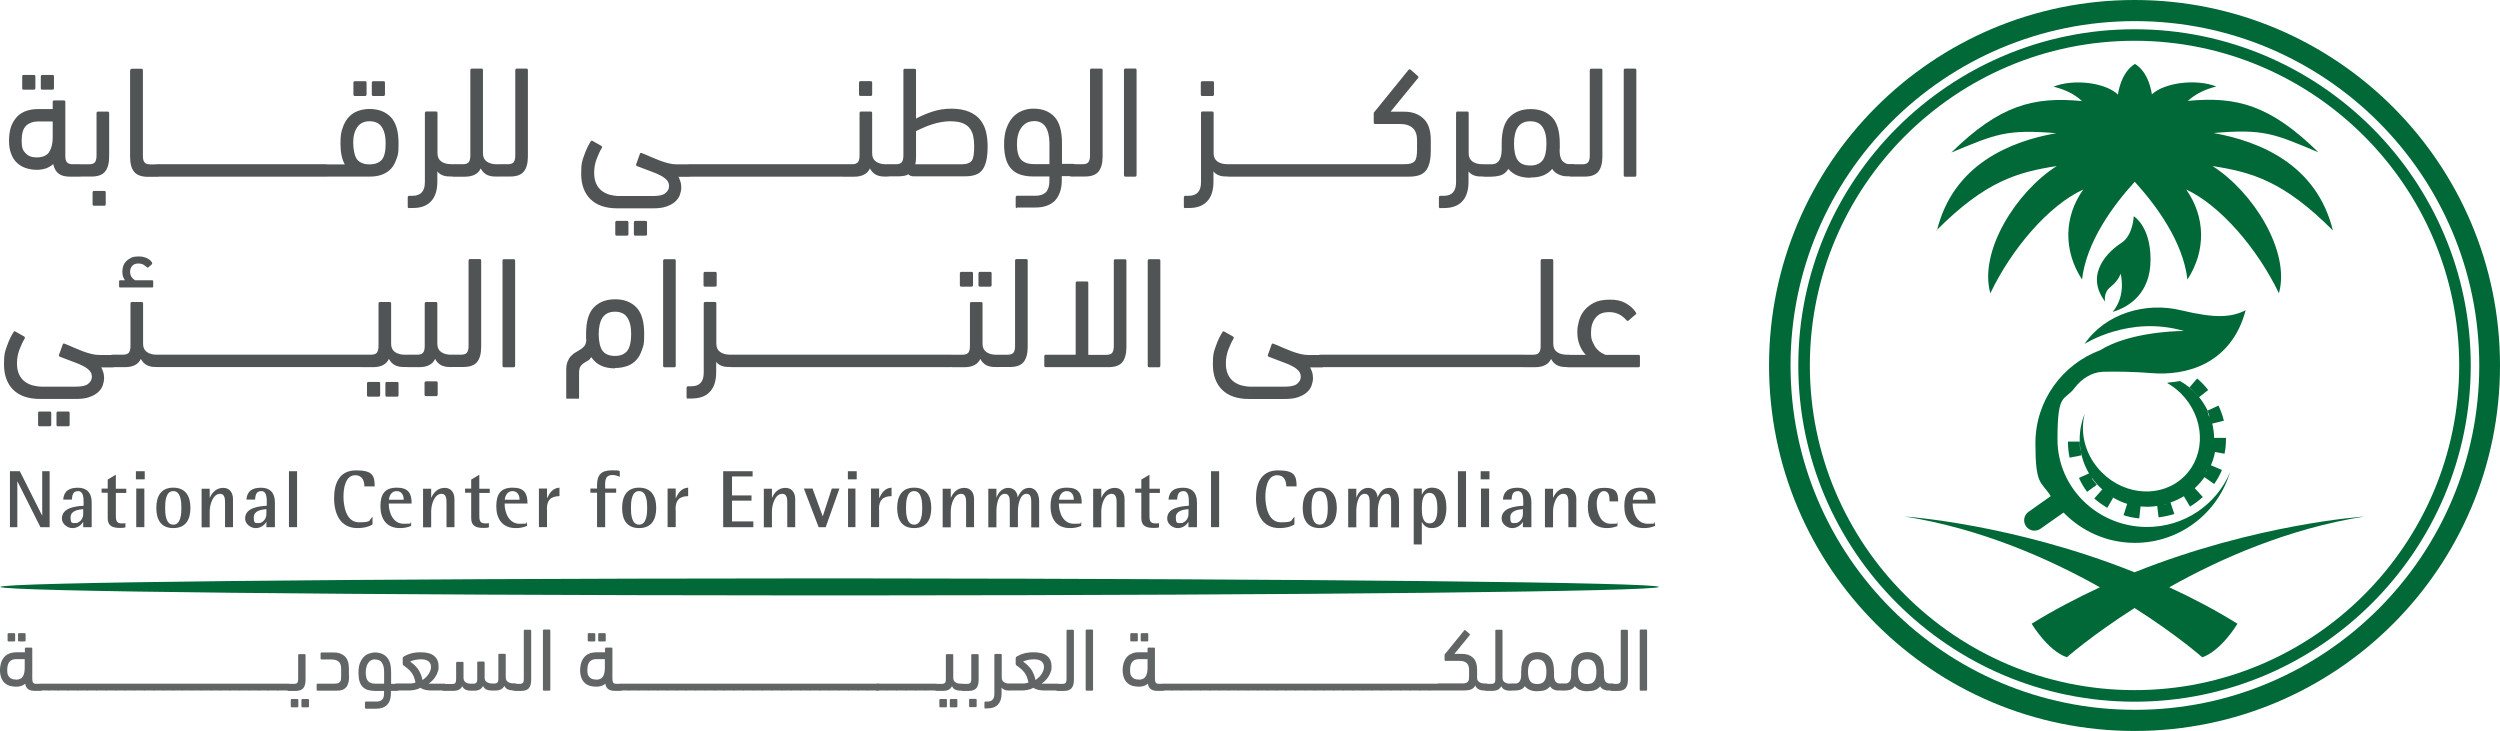 <svg viewBox="0 0 727.2 212.62" xmlns="http://www.w3.org/2000/svg" data-name="Layer 2" id="Layer_2">
  <defs>
    <style>
      .cls-1 {
        fill: #626566;
      }

      .cls-2 {
        fill: #515454;
      }

      .cls-3 {
        fill: #006937;
      }
    </style>
  </defs>
  <g data-name="Layer 1" id="Layer_1-2">
    <g>
      <polygon points="11.76 153.35 5.09 140.06 5.04 140.06 5.04 153.35 2.89 153.35 2.89 137.07 5.77 137.07 12.23 149.93 12.28 149.93 12.28 137.07 14.44 137.07 14.44 153.35 11.76 153.35" class="cls-2"></polygon>
      <path d="m24.2,153.35v-1.57h0c-.68,1.15-1.84,1.84-3.15,1.84s-3.04-1.1-3.04-2.78c0-3.15,3.88-3.57,6.3-3.73v-1c0-1.15,0-3.25-1.57-3.25s-1.73,1.21-1.84,2.47h-2.52c.21-2.62,1.84-3.46,4.3-3.46s3.99,1.36,3.99,4.25v7.24h-2.47Zm0-5.25c-1.47.11-3.67.47-3.67,2.36s.47,1.68,1.36,1.68.63-.11.89-.21c.94-.47,1.42-1.42,1.42-2.47v-1.36Z" class="cls-2"></path>
      <path d="m33.7,143.32v6.46c0,1.36,0,2.47,1.68,2.47s.73,0,1.1-.21v1.36c-.52.16-1.1.16-1.63.16-2.05,0-3.52-.52-3.52-2.83v-7.4h-1.78v-1.21h1.78v-2.62l2.36-1.42v4.09h3.04v1.21h-3.04v-.05Z" class="cls-2"></path>
      <path d="m39.53,137.07h2.57v2.36h-2.57v-2.36Zm.1,5.04h2.36v11.23h-2.36v-11.23Z" class="cls-2"></path>
      <path d="m50.4,153.61c-3.67,0-4.93-2.57-4.93-5.88s1.31-5.88,4.93-5.88,4.99,2.52,4.99,5.88-1.31,5.88-4.99,5.88m0-10.76c-2.26,0-2.36,3.25-2.36,4.88s.11,4.88,2.36,4.88,2.36-3.25,2.36-4.88-.11-4.88-2.36-4.88" class="cls-2"></path>
      <path d="m65.46,153.35v-7.03c0-1,0-2.68-1.42-2.68-2.2,0-3.04,3.31-3.04,5.09v4.67h-2.36v-11.23h2.36v2.68h0c.73-1.68,1.99-2.94,3.94-2.94s2.83,1.52,2.83,3.25v8.19h-2.36.05Z" class="cls-2"></path>
      <path d="m77.49,153.35v-1.57h0c-.68,1.15-1.84,1.84-3.15,1.84s-3.04-1.1-3.04-2.78c0-3.15,3.88-3.57,6.3-3.73v-1c0-1.15,0-3.25-1.57-3.25s-1.73,1.21-1.84,2.47h-2.52c.21-2.62,1.84-3.46,4.3-3.46s3.99,1.36,3.99,4.25v7.24h-2.47Zm0-5.25c-1.47.11-3.67.47-3.67,2.36s.47,1.68,1.36,1.68.63-.11.89-.21c.94-.47,1.42-1.42,1.42-2.47v-1.36Z" class="cls-2"></path>
      <rect height="16.27" width="2.36" y="137.07" x="84.05" class="cls-2"></rect>
      <path d="m105.99,141.48c0-1.68-.68-3.25-2.62-3.25-2.99,0-3.46,3.99-3.46,6.25s.58,7.45,4.51,7.45,2.73-.63,3.94-1.57v2.2c-1.31.79-2.83,1.05-4.36,1.05-5.09,0-6.82-4.25-6.82-8.71s1.63-8.08,6.4-8.08,5.41,1.47,5.41,4.67h-3.04.05Z" class="cls-2"></path>
      <path d="m113.08,146.47c0,2.68,1.26,5.88,4.36,5.88s1.47-.16,2.15-.47v1.1c-1.15.47-2.05.63-3.31.63-3.88,0-5.62-2.73-5.62-6.35s1.36-5.41,4.78-5.41,4.3,1.73,4.3,4.62h-6.72.05Zm2.31-3.62c-1.42,0-2.15,1.21-2.26,2.52h4.3c0-1.31-.58-2.52-2.1-2.52" class="cls-2"></path>
      <path d="m129.88,153.35v-7.03c0-1,0-2.68-1.42-2.68-2.2,0-3.04,3.31-3.04,5.09v4.67h-2.36v-11.23h2.36v2.68h0c.73-1.68,1.99-2.94,3.94-2.94s2.83,1.52,2.83,3.25v8.19h-2.36.05Z" class="cls-2"></path>
      <path d="m139.43,143.32v6.46c0,1.36,0,2.47,1.68,2.47s.73,0,1.1-.21v1.36c-.52.16-1.1.16-1.63.16-2.05,0-3.52-.52-3.52-2.83v-7.4h-1.78v-1.21h1.78v-2.62l2.36-1.42v4.09h3.04v1.21h-3.04v-.05Z" class="cls-2"></path>
      <path d="m146.78,146.47c0,2.68,1.26,5.88,4.36,5.88s1.47-.16,2.15-.47v1.1c-1.15.47-2.05.63-3.31.63-3.88,0-5.62-2.73-5.62-6.35s1.36-5.41,4.78-5.41,4.3,1.73,4.3,4.62h-6.72.05Zm2.31-3.62c-1.42,0-2.15,1.21-2.26,2.52h4.3c0-1.31-.58-2.52-2.1-2.52" class="cls-2"></path>
      <path d="m159.12,148.2v5.14h-2.36v-11.23h2.36v2.83h0c.79-1.63,1.63-2.94,3.62-3.1v2.47c-2.62.05-3.67,1.21-3.67,3.88" class="cls-2"></path>
      <path d="m178.18,138.17c-2.47,0-2.15,2.15-2.15,3.94h3.2v1.21h-3.2v10.03h-2.36v-10.03h-1.94v-1.21h1.94v-1.05c0-2.94,1.26-4.25,4.25-4.25s1.63.11,2.36.26v1.63c-.73-.31-1.31-.52-2.1-.52" class="cls-2"></path>
      <path d="m185.89,153.61c-3.67,0-4.93-2.57-4.93-5.88s1.31-5.88,4.93-5.88,4.99,2.52,4.99,5.88-1.31,5.88-4.99,5.88m0-10.76c-2.26,0-2.36,3.25-2.36,4.88s.11,4.88,2.36,4.88,2.36-3.25,2.36-4.88-.11-4.88-2.36-4.88" class="cls-2"></path>
      <path d="m196.55,148.2v5.14h-2.36v-11.23h2.36v2.83h0c.79-1.63,1.63-2.94,3.62-3.1v2.47c-2.62.05-3.67,1.21-3.67,3.88" class="cls-2"></path>
      <polygon points="210.36 153.35 210.36 137.07 218.92 137.07 218.92 138.59 212.93 138.59 212.93 144.11 218.6 144.11 218.6 145.63 212.93 145.63 212.93 151.67 219.13 151.67 219.13 153.35 210.36 153.35" class="cls-2"></polygon>
      <path d="m229,153.35v-7.03c0-1,0-2.68-1.42-2.68-2.2,0-3.04,3.31-3.04,5.09v4.67h-2.36v-11.23h2.36v2.68h0c.73-1.68,1.99-2.94,3.94-2.94s2.83,1.52,2.83,3.25v8.19h-2.36.05Z" class="cls-2"></path>
      <polygon points="240.18 153.35 238.13 153.35 233.83 142.11 236.35 142.11 239.29 150.14 239.34 150.14 241.96 142.11 244.17 142.11 240.18 153.35" class="cls-2"></polygon>
      <path d="m246.63,137.07h2.57v2.36h-2.57v-2.36Zm.05,5.04h2.15v11.23h-2.15v-11.23Z" class="cls-2"></path>
      <path d="m255.72,148.2v5.14h-2.36v-11.23h2.36v2.83h0c.79-1.63,1.63-2.94,3.62-3.1v2.47c-2.62.05-3.67,1.21-3.67,3.88" class="cls-2"></path>
      <path d="m265.9,153.61c-3.67,0-4.93-2.57-4.93-5.88s1.31-5.88,4.93-5.88,4.99,2.52,4.99,5.88-1.31,5.88-4.99,5.88m0-10.76c-2.26,0-2.36,3.25-2.36,4.88s.11,4.88,2.36,4.88,2.36-3.25,2.36-4.88-.11-4.88-2.36-4.88" class="cls-2"></path>
      <path d="m281.02,153.35v-7.03c0-1,0-2.68-1.42-2.68-2.2,0-3.04,3.31-3.04,5.09v4.67h-2.36v-11.23h2.36v2.68h0c.73-1.68,1.99-2.94,3.94-2.94s2.83,1.52,2.83,3.25v8.19h-2.36.05Z" class="cls-2"></path>
      <path d="m299.97,153.35v-7.24c0-.94,0-2.47-1.36-2.47-2.05,0-2.52,3.52-2.52,5.04v4.67h-2.36v-7.03c0-1.05,0-2.68-1.42-2.68-2.1,0-2.47,3.52-2.47,5.09v4.67h-2.36v-11.23h2.36v2.68h0c.47-1.52,1.68-2.94,3.41-2.94s2.68,1.21,2.78,2.78h0c.68-1.52,1.52-2.78,3.41-2.78s2.83,1.89,2.83,3.88v7.61h-2.36l.05-.05Z" class="cls-2"></path>
      <path d="m308,146.47c0,2.68,1.26,5.88,4.36,5.88s1.47-.16,2.15-.47v1.1c-1.15.47-2.05.63-3.31.63-3.88,0-5.62-2.73-5.62-6.35s1.36-5.41,4.78-5.41,4.3,1.73,4.3,4.62h-6.72.05Zm2.31-3.62c-1.42,0-2.15,1.21-2.26,2.52h4.3c0-1.31-.58-2.52-2.1-2.52" class="cls-2"></path>
      <path d="m324.8,153.35v-7.03c0-1,0-2.68-1.42-2.68-2.2,0-3.04,3.31-3.04,5.09v4.67h-2.36v-11.23h2.36v2.68h0c.73-1.68,1.99-2.94,3.94-2.94s2.83,1.52,2.83,3.25v8.19h-2.36.05Z" class="cls-2"></path>
      <path d="m334.36,143.32v6.46c0,1.36,0,2.47,1.68,2.47s.73,0,1.1-.21v1.36c-.52.16-1.1.16-1.63.16-2.05,0-3.52-.52-3.52-2.83v-7.4h-1.78v-1.21h1.78v-2.62l2.36-1.42v4.09h3.04v1.21h-3.04v-.05Z" class="cls-2"></path>
      <path d="m345.7,153.35v-1.57h0c-.68,1.15-1.84,1.84-3.15,1.84s-3.04-1.1-3.04-2.78c0-3.15,3.88-3.57,6.3-3.73v-1c0-1.15,0-3.25-1.57-3.25s-1.73,1.21-1.84,2.47h-2.52c.21-2.62,1.84-3.46,4.3-3.46s3.99,1.36,3.99,4.25v7.24h-2.47Zm0-5.25c-1.47.11-3.67.47-3.67,2.36s.47,1.68,1.36,1.68.63-.11.89-.21c.94-.47,1.42-1.42,1.42-2.47v-1.36Z" class="cls-2"></path>
      <rect height="16.27" width="2.36" y="137.07" x="352.26" class="cls-2"></rect>
      <path d="m374.15,141.48c0-1.68-.68-3.25-2.62-3.25-2.99,0-3.46,3.99-3.46,6.25s.58,7.45,4.51,7.45,2.73-.63,3.94-1.57v2.2c-1.31.79-2.83,1.05-4.36,1.05-5.09,0-6.82-4.25-6.82-8.71s1.63-8.08,6.4-8.08,5.41,1.47,5.41,4.67h-3.04.05Z" class="cls-2"></path>
      <path d="m383.86,153.61c-3.67,0-4.93-2.57-4.93-5.88s1.31-5.88,4.93-5.88,4.99,2.52,4.99,5.88-1.31,5.88-4.99,5.88m0-10.76c-2.26,0-2.36,3.25-2.36,4.88s.11,4.88,2.36,4.88,2.36-3.25,2.36-4.88-.11-4.88-2.36-4.88" class="cls-2"></path>
      <path d="m404.65,153.35v-7.24c0-.94,0-2.47-1.36-2.47-2.05,0-2.52,3.52-2.52,5.04v4.67h-2.36v-7.03c0-1.05,0-2.68-1.42-2.68-2.1,0-2.47,3.52-2.47,5.09v4.67h-2.36v-11.23h2.36v2.68h0c.47-1.52,1.68-2.94,3.41-2.94s2.68,1.21,2.78,2.78h0c.68-1.52,1.52-2.78,3.41-2.78s2.83,1.89,2.83,3.88v7.61h-2.36l.05-.05Z" class="cls-2"></path>
      <path d="m416.47,153.61c-1.42,0-2.31-.63-2.89-1.84h0v6.61h-2.36v-16.27h2.36v1.84h0c.52-1.26,1.47-2.1,2.89-2.1,3.46,0,4.25,2.99,4.25,5.88s-.89,5.88-4.25,5.88m-.63-10.24c-2.1,0-2.26,2.83-2.26,4.36s0,4.51,2.26,4.51,2.26-3.04,2.26-4.51-.21-4.36-2.26-4.36" class="cls-2"></path>
      <rect height="16.27" width="2.36" y="137.07" x="424.08" class="cls-2"></rect>
      <path d="m430.69,137.07h2.57v2.36h-2.57v-2.36Zm.1,5.04h2.36v11.23h-2.36v-11.23Z" class="cls-2"></path>
      <path d="m442.98,153.35v-1.57h0c-.68,1.15-1.84,1.84-3.15,1.84s-3.04-1.1-3.04-2.78c0-3.15,3.88-3.57,6.3-3.73v-1c0-1.15,0-3.25-1.57-3.25s-1.73,1.21-1.84,2.47h-2.52c.21-2.62,1.84-3.46,4.3-3.46s3.99,1.36,3.99,4.25v7.24h-2.47Zm0-5.25c-1.47.11-3.67.47-3.67,2.36s.47,1.68,1.36,1.68.63-.11.89-.21c.94-.47,1.42-1.42,1.42-2.47v-1.36Z" class="cls-2"></path>
      <path d="m456.21,153.35v-7.03c0-1,0-2.68-1.42-2.68-2.2,0-3.04,3.31-3.04,5.09v4.67h-2.36v-11.23h2.36v2.68h0c.73-1.68,1.99-2.94,3.94-2.94s2.83,1.52,2.83,3.25v8.19h-2.36.05Z" class="cls-2"></path>
      <path d="m468.18,145.79c0-1.15-.05-2.94-1.63-2.94s-2.1,2.36-2.1,3.62c0,2.47,1,5.88,4.04,5.88s1.36-.16,1.99-.42v1.1c-.94.37-1.99.58-2.99.58-3.99,0-5.62-2.57-5.62-6.3s1.36-5.41,4.78-5.41,4.04,1.26,4.04,3.94h-2.52v-.05Z" class="cls-2"></path>
      <path d="m474.9,146.47c0,2.68,1.26,5.88,4.36,5.88s1.47-.16,2.15-.47v1.1c-1.15.47-2.05.63-3.31.63-3.88,0-5.62-2.73-5.62-6.35s1.36-5.41,4.78-5.41,4.3,1.73,4.3,4.62h-6.72.05Zm2.31-3.62c-1.42,0-2.15,1.21-2.26,2.52h4.3c0-1.31-.58-2.52-2.1-2.52" class="cls-2"></path>
      <path d="m620.89,0c-58.69,0-106.31,47.56-106.31,106.31s47.56,106.31,106.31,106.31,106.31-47.56,106.31-106.31S679.58,0,620.89,0m.11,206.47c-55.28,0-100.17-44.83-100.17-100.17S565.66,6.14,621,6.14s100.17,44.83,100.17,100.17-44.83,100.17-100.17,100.17" class="cls-3"></path>
      <path d="m620.89,204.11c-53.92,0-97.8-43.89-97.8-97.8s43.89-97.8,97.8-97.8,97.8,43.89,97.8,97.8-43.89,97.8-97.8,97.8m0-192.25c-52.08,0-94.44,42.37-94.44,94.44s42.37,94.44,94.44,94.44,94.44-42.37,94.44-94.44-42.37-94.44-94.44-94.44" class="cls-3"></path>
      <path d="m563.25,67.04c14.33-14.38,23.57-16.96,35.02-18.74-11.76,7.45-22.73,24.78-19.32,37.01,6.19-12.97,17.01-25.62,27.04-30.19-5.67,7.93-5.83,17.8-.37,26.2,1.26-10.92,8.92-21.42,15.33-28.45,6.4,7.03,14.07,17.53,15.33,28.45,5.46-8.4,5.25-18.27-.37-26.2,9.97,4.62,20.79,17.27,26.98,30.19,3.41-12.18-7.56-29.56-19.32-37.01,11.44,1.78,20.68,4.36,35.02,18.74-4.72-19.27-21.37-25.93-34.7-28.35,14.65-1.26,17.59.21,30.5,5.62-14.07-13.81-23.89-16.33-38.01-14.96,2.41-2.1,4.72-3.25,8.29-4.2-5.93-2.31-15.17-1.1-18.74,2.31,0,0-.68-6.35-4.93-8.87h0c-4.25,2.62-4.93,8.92-4.93,8.92-3.57-3.46-12.81-4.67-18.74-2.31,3.57.94,5.88,2.05,8.29,4.2-14.07-1.36-23.94,1.15-38.01,14.96,12.97-5.35,15.85-6.82,30.5-5.62-13.33,2.36-29.98,9.03-34.7,28.35" class="cls-3"></path>
      <path d="m687.67,150.25s-31.5,2.1-66.78,16.22c-35.23-14.12-66.78-16.22-66.78-16.22,22,3.52,41.68,12.13,56.7,20.58-6.61,3.1-13.33,6.56-19.84,10.6,0,0,4.62,7.82,10.24,9.76,0,0,7.35-6.46,19.69-14.33,12.39,7.87,19.69,14.33,19.69,14.33,5.62-1.94,10.24-9.76,10.24-9.76-6.51-4.04-13.23-7.56-19.84-10.6,15.01-8.45,34.7-17.06,56.7-20.58" class="cls-3"></path>
      <path d="m614.01,83.37c2.36-1.89,2.83-3.78,2.83-3.78,0,0,1.78,6.25-2.31,11.13,4.88-1.42,11.02-5.46,11.02-15.22s-4.88-12.6-4.88-12.6c0,0-.21,5.62-3.62,7.77-3.41,2.15-10.97,8.92-4.67,17.11,0,0-.79-2.52,1.63-4.41" class="cls-3"></path>
      <path d="m624.57,153.29c-14.38,0-26.09-11.39-26.09-25.46s1.89-10.87,5.09-15.12c1.89-2.47,4.78-4.41,8.08-4.57,4.25-.11,9.19,0,13.96.37,10.39.94,23.47-2.68,27.61-18.27-4.09,2.05-8.61,2.47-18.85,0-10.18-2.47-21.94.89-28.03,9.82,0,0,13.02-8.45,28.93-3.78-4.04,0-16.54.73-24.31,5.56-11.02,4.09-18.9,14.65-18.9,27.09s1.63,10.92,4.46,15.38l-6.46,4.57c-1.36.94-1.68,2.83-.73,4.2.94,1.36,2.83,1.68,4.2.73l6.72-4.72c5.25,5.41,12.6,8.82,20.74,8.82,13.07,0,24.1-8.66,27.67-20.53-3.88,9.34-13.23,15.91-24.15,15.91" class="cls-3"></path>
      <path d="m604.99,129.88h0s0,0,0,0h0v-1.42h-3.46c0,1.57.16,3.15.47,4.67l3.41-.68v-.21h0v-.21h0c0-.21-.05-.42-.1-.63h0v-.26h0l-.32-1.26Z" class="cls-3"></path>
      <path d="m643.83,130.25h0c0,.37-.1.73-.16,1.1l3.41.63c.1-.52.16-1.05.26-1.57.1-1,.16-2.05.16-3.04h-3.46v.21c0-1.68-.26-3.36-.68-4.88,0,.16.1.37.16.52l3.36-.84c-.37-1.52-.89-2.99-1.57-4.41l-3.15,1.47c.1.21.16.37.26.58-1.68-3.88-4.62-7.09-8.29-9.19-1.15.21-2.36.37-3.52.47l-.21.11c1.42.84,2.78,1.84,3.99,3.04,6.93,6.93,7.4,17.69,1.05,24.04s-17.11,5.88-24.04-1.05c-4.78-4.78-6.51-11.39-4.99-17.11-.94,2.31-1.47,4.83-1.47,7.45,0,5.93,2.62,11.18,6.77,14.75-.05-.05-.16-.11-.21-.16l-2.31,2.62c1.15,1.05,2.47,1.94,3.78,2.73l1.73-2.99s-.05,0-.1-.05h0c-.05,0-.1-.05-.21-.11h0c-.1,0-.16-.11-.26-.16h0c-.05,0-.1-.11-.16-.11,1.47.94,3.04,1.73,4.78,2.26l-1.05,3.31c1.36.42,2.78.73,4.2.89h.37l.37-3.46c.63.05,1.31.11,1.94.11,1.31,0,2.57-.16,3.78-.37h-.89l.42,3.46c1.52-.21,3.1-.52,4.57-1l-1.1-3.31h-.1c1.47-.47,2.83-1.15,4.15-1.94-.05,0-.1.05-.16.11l1.78,2.99c1.31-.79,2.57-1.73,3.73-2.78l-2.36-2.57c-.05.05-.1.11-.16.16,1.1-1,2.15-2.15,2.99-3.36h0l2.83,1.99c.89-1.26,1.68-2.68,2.26-4.09l-3.2-1.36c.73-1.68,1.21-3.52,1.42-5.35h0m-24.15,17.06h0c.52.16,1.05.31,1.63.42h0m.32-.1h0c.52.11,1.1.21,1.63.26h0m5.77-.89h-.26c.47-.11.94-.21,1.36-.37-.05,0-.16,0-.21.05m5.41-2.73c.1-.05.21-.16.31-.21-.1.05-.21.16-.31.21m6.46-23.26h0c0,.05,0,.11.05.21h0c0,.05,0,.11.05.16h0v.16h0v.11h0v.11h0v.11h0c-.21-.79-.47-1.57-.79-2.31v.11m-.37,18.48h0v.05h0s0,0,0,0h0s0,0,0,0h0s0,0,0,0h0s0,0,0,0h0v.05h0s0,0,0,0h0s0,0,0,0h0c0,.05-.1.16-.16.21.21-.37.42-.68.63-1.05v.11m2.05-7.87v.37h0v-.58" class="cls-3"></path>
      <path d="m638.48,114.34h0s.05.05.1.11h0c.37.37.68.79,1,1.15l2.73-2.15c-.94-1.26-2.05-2.36-3.2-3.36l-2.26,2.62c.47.37.89.79,1.31,1.26" class="cls-3"></path>
      <path d="m608.61,139.38h0s0,0,0,0h0v-.05h0s0-.05-.05-.11h0v-.05h0s0-.05-.05-.11h0v-.05h0v-.05h0v-.05h0v-.05h0v-.05h0s0-.05-.05-.11h0c-.21-.37-.37-.73-.58-1.1l-3.15,1.42c.63,1.42,1.42,2.78,2.36,4.04l2.83-2.05-1.31-1.63Z" class="cls-3"></path>
      <path d="m15.33,31.66v-1.99c0-.31.16-.47.42-.47h2.83c.31,0,.42.16.42.47v15.64c0,.94.16,1.57.52,1.94.31.37.89.52,1.63.52h1.94c1.15,0,1.78.63,1.78,1.84s-.16,1.26-.42,1.47-.73.31-1.36.31h-2.62c-1.47,0-2.57-.26-3.36-.84s-1.36-1.52-1.63-2.83c-.58.58-1.31.94-2.1,1.26-.84.26-1.73.42-2.68.42s-2.2-.16-3.2-.52c-1-.31-1.84-.84-2.57-1.52s-1.31-1.57-1.68-2.62c-.42-1.05-.63-2.31-.63-3.78s.21-3.15.68-4.36c.47-1.15,1.1-2.1,1.84-2.83.79-.73,1.68-1.26,2.68-1.57s2.05-.47,3.15-.47h4.36v-.05Zm-4.62,14.12c1.68,0,2.89-.52,3.57-1.52.68-1.05,1.05-2.47,1.05-4.3v-4.62h-4.36c-1.36,0-2.52.42-3.36,1.21-.89.84-1.31,2.31-1.31,4.41s.37,2.83,1.15,3.62c.79.84,1.84,1.21,3.25,1.21h0Zm-3.83-19.69c-.31,0-.42-.16-.42-.47v-3.36c0-.31.16-.47.42-.47h2.99c.31,0,.42.16.42.47v3.36c0,.31-.16.47-.42.47h-2.99Zm5.41,0c-.31,0-.42-.16-.42-.47v-3.36c0-.31.16-.47.42-.47h2.99c.31,0,.42.16.42.47v3.36c0,.31-.16.47-.42.47h-2.99Zm10.81,25.3c-.58,0-1.05-.11-1.31-.31-.31-.21-.42-.63-.42-1.31s.16-1.31.42-1.57.73-.42,1.36-.42h2.78c.73,0,1.26-.16,1.63-.52.31-.37.52-1,.52-1.94v-12.39c0-.31.16-.47.42-.47h2.83c.31,0,.42.16.42.47v12.6c0,1.99-.42,3.46-1.21,4.41s-2.1,1.42-3.99,1.42h-3.46v.05Zm4.25,8.45c-.31,0-.42-.16-.42-.47v-3.36c0-.31.16-.47.42-.47h2.99c.31,0,.42.16.42.47v3.36c0,.31-.16.47-.42.47h-2.99Zm10.55-39.37c0-.31.16-.47.42-.47h2.83c.31,0,.42.16.42.47v24.88c0,.94.16,1.57.52,1.94.31.37.89.52,1.63.52h1.94c1.15,0,1.78.63,1.78,1.84s-.16,1.26-.42,1.47-.73.31-1.36.31h-2.62c-1.84,0-3.2-.47-3.99-1.42-.79-.94-1.21-2.41-1.21-4.41v-25.09l.05-.05Zm7.82,30.92c-.58,0-1-.11-1.21-.37s-.31-.73-.31-1.36.11-1.26.26-1.52c.21-.21.58-.37,1.21-.37h4.88c.58,0,1.05.11,1.31.37.31.26.42.68.42,1.36s-.16,1.26-.42,1.52-.73.37-1.36.37h-4.88.11Zm4.93,0c-.58,0-1-.11-1.21-.37s-.31-.73-.31-1.36.11-1.26.26-1.52c.21-.21.58-.37,1.21-.37h4.88c.58,0,1.05.11,1.31.37.31.26.42.68.42,1.36s-.16,1.26-.42,1.52-.73.37-1.36.37h-4.88.11Zm4.88,0c-.58,0-1-.11-1.21-.37s-.31-.73-.31-1.36.11-1.26.26-1.52c.21-.21.58-.37,1.21-.37h4.88c.58,0,1.05.11,1.31.37.31.26.42.68.42,1.36s-.16,1.26-.42,1.52-.73.37-1.36.37h-4.88.11Zm4.93,0c-.58,0-1-.11-1.21-.37s-.31-.73-.31-1.36.11-1.26.26-1.52c.21-.21.58-.37,1.21-.37h4.88c.58,0,1.05.11,1.31.37.31.26.42.68.42,1.36s-.16,1.26-.42,1.52-.73.37-1.36.37h-4.88.11Zm4.88,0c-.58,0-1-.11-1.21-.37s-.31-.73-.31-1.36.11-1.26.26-1.52c.21-.21.58-.37,1.21-.37h4.88c.58,0,1.05.11,1.31.37.31.26.42.68.42,1.36s-.16,1.26-.42,1.52-.73.37-1.36.37h-4.88.11Zm4.93,0c-.58,0-1-.11-1.21-.37s-.31-.73-.31-1.36.11-1.26.26-1.52c.21-.21.58-.37,1.21-.37h4.88c.58,0,1.05.11,1.31.37.31.26.42.68.42,1.36s-.16,1.26-.42,1.52-.73.37-1.36.37h-4.88.11Zm4.88,0c-.58,0-1-.11-1.21-.37s-.31-.73-.31-1.36.11-1.26.26-1.52c.21-.21.58-.37,1.21-.37h4.88c.58,0,1.05.11,1.31.37.31.26.42.68.42,1.36s-.16,1.26-.42,1.52-.73.37-1.36.37h-4.88.11Zm4.93,0c-.58,0-1-.11-1.21-.37s-.31-.73-.31-1.36.11-1.26.26-1.52c.21-.21.58-.37,1.21-.37h4.88c.58,0,1.05.11,1.31.37.31.26.42.68.42,1.36s-.16,1.26-.42,1.52-.73.37-1.36.37h-4.88.11Zm4.88,0c-.58,0-1-.11-1.21-.37s-.31-.73-.31-1.36.11-1.26.26-1.52c.21-.21.58-.37,1.21-.37h4.88c.58,0,1.05.11,1.31.37.31.26.42.68.42,1.36s-.16,1.26-.42,1.52-.73.37-1.36.37h-4.88.11Zm4.88,0c-.58,0-1-.11-1.21-.37s-.31-.73-.31-1.36.11-1.26.26-1.52c.21-.21.58-.37,1.21-.37h4.88c.58,0,1.05.11,1.31.37.31.26.42.68.42,1.36s-.16,1.26-.42,1.52-.73.37-1.36.37h-4.88.11Zm5.51,0c-.63,0-1.05-.11-1.36-.37-.26-.21-.42-.73-.42-1.52s.16-1.05.42-1.31c.31-.26.73-.37,1.31-.37h4.99c-.84-1.52-1.26-3.52-1.26-6.04s.21-3.25.63-4.57c.42-1.26,1-2.31,1.78-3.15s1.68-1.42,2.68-1.78c1-.37,2.15-.58,3.36-.58,2.62,0,4.67.79,6.19,2.36s2.26,4.15,2.26,7.66-.21,3.25-.58,4.46c-.42,1.21-.94,2.2-1.68,2.99-.73.73-1.63,1.31-2.68,1.68s-2.2.52-3.52.52h-12.18.05Zm7.87-23.47c-.31,0-.42-.16-.42-.47v-3.36c0-.31.16-.47.42-.47h2.99c.31,0,.42.16.42.47v3.36c0,.31-.16.47-.42.47h-2.99Zm4.25,7.35c-1.57,0-2.73.58-3.52,1.68s-1.21,2.62-1.21,4.51.37,3.88,1.1,4.88c.73.94,1.94,1.47,3.62,1.47s2.83-.47,3.62-1.36c.73-.89,1.1-2.47,1.1-4.67s-.37-3.62-1.1-4.78-1.94-1.73-3.62-1.73Zm1.1-7.35c-.31,0-.42-.16-.42-.47v-3.36c0-.31.16-.47.42-.47h2.99c.31,0,.42.16.42.47v3.36c0,.31-.16.47-.42.47h-2.99Zm10.45,32.65c-.31,0-.42-.16-.42-.47v-2.68c0-.31.16-.47.42-.47h1c2.36,0,3.57-1.31,3.57-3.94v-20.11c0-.31.16-.47.42-.47h2.83c.31,0,.42.16.42.47v11.71c0,1.05.37,1.84,1.1,2.36s1.68.79,2.89.79h.47c.58,0,1.05.16,1.31.37.31.26.42.68.42,1.31s-.16,1.31-.42,1.52-.73.37-1.36.37h-.94c-1.52,0-2.73-.47-3.52-1.47v3.04c0,2.47-.63,4.41-1.84,5.67-1.21,1.31-2.99,1.94-5.3,1.94h-1.21l.16.05Zm12.81-9.19c-.58,0-1.05-.11-1.31-.31-.31-.21-.42-.63-.42-1.31s.16-1.31.42-1.57.73-.42,1.36-.42h2.78c.73,0,1.26-.16,1.63-.52.31-.37.52-1,.52-1.94v-24.88c0-.31.16-.47.42-.47h2.83c.31,0,.42.16.42.47v24.2c0,1.05.37,1.84,1.1,2.36.73.52,1.68.79,2.89.79h.52c.58,0,1.05.16,1.31.37.31.26.42.68.42,1.31s-.16,1.31-.42,1.52-.73.37-1.36.37h-1c-.94,0-1.78-.21-2.47-.58-.68-.42-1.26-1-1.63-1.78-.73,1.57-2.26,2.41-4.62,2.41h-3.46.05Zm13.07,0c-.58,0-1.05-.11-1.31-.31-.31-.21-.42-.63-.42-1.31s.16-1.31.42-1.57.73-.42,1.36-.42h2.78c.73,0,1.26-.16,1.63-.52.31-.37.52-1,.52-1.94v-24.88c0-.31.16-.47.42-.47h2.83c.31,0,.42.16.42.47v25.09c0,1.99-.42,3.46-1.21,4.41s-2.1,1.42-3.99,1.42h-3.46v.05Zm41.21-6.56c.11-.31.26-.42.52-.31.94.37,1.84.73,2.73,1.15.89.37,1.73.73,2.57,1.05.84.31,1.68.58,2.52.79s1.68.31,2.52.31h3.57c.58,0,1.05.11,1.31.31.31.21.42.63.42,1.31s-.16,1.31-.42,1.57-.73.42-1.36.42h-3.15c.16.26.31.63.52,1.21.21.58.31,1.21.31,1.89s-.16,1.47-.42,2.2c-.26.73-.73,1.36-1.36,1.94-.63.58-1.52,1.05-2.57,1.42s-2.36.52-3.88.52h-10.34c-3.46,0-6.04-.89-7.87-2.68-1.78-1.78-2.68-4.25-2.68-7.4s.26-3.57.84-5.25,1.26-3.1,1.99-4.2c.11-.21.31-.21.63,0l2.41,1.36c.21.16.26.37.16.58-.52.84-1.05,1.94-1.52,3.2s-.73,2.57-.73,3.99.21,2.31.58,3.2c.42.89.94,1.57,1.63,2.1s1.47.89,2.31,1.15c.89.21,1.78.37,2.78.37h9.76c1.78,0,2.99-.26,3.67-.84s1.05-1.21,1.05-1.99-.21-1.26-.58-1.73c-.42-.47-1-.94-1.78-1.36-.79-.42-1.73-.84-2.94-1.26-1.15-.42-2.52-.94-3.99-1.52-.26-.11-.37-.26-.26-.58l1-2.78h0l.05-.16Zm-6.72,23.73c-.31,0-.42-.16-.42-.47v-3.36c0-.31.16-.47.42-.47h2.99c.31,0,.42.16.42.47v3.36c0,.31-.16.47-.42.47h-2.99Zm5.41,0c-.31,0-.42-.16-.42-.47v-3.36c0-.31.16-.47.42-.47h2.99c.31,0,.42.16.42.47v3.36c0,.31-.16.47-.42.47h-2.99Zm15.85-17.17c-.58,0-1-.11-1.21-.37-.21-.26-.31-.73-.31-1.36s.11-1.26.26-1.52c.21-.21.58-.37,1.21-.37h4.88c.58,0,1.05.11,1.31.37.31.26.42.68.42,1.36s-.16,1.26-.42,1.52-.73.37-1.36.37h-4.88.1Zm4.88,0c-.58,0-1-.11-1.21-.37-.21-.26-.31-.73-.31-1.36s.11-1.26.26-1.52c.21-.21.58-.37,1.21-.37h4.88c.58,0,1.05.11,1.31.37.31.26.42.68.42,1.36s-.16,1.26-.42,1.52-.73.37-1.36.37h-4.88.1Zm4.93,0c-.58,0-1-.11-1.21-.37-.21-.26-.31-.73-.31-1.36s.11-1.26.26-1.52c.21-.21.58-.37,1.21-.37h4.88c.58,0,1.05.11,1.31.37.31.26.42.68.42,1.36s-.16,1.26-.42,1.52-.73.37-1.36.37h-4.88.1Zm4.88,0c-.58,0-1-.11-1.21-.37-.21-.26-.31-.73-.31-1.36s.11-1.26.26-1.52c.21-.21.58-.37,1.21-.37h4.88c.58,0,1.05.11,1.31.37.31.26.42.68.42,1.36s-.16,1.26-.42,1.52-.73.37-1.36.37h-4.88.1Zm4.88,0c-.58,0-1-.11-1.21-.37-.21-.26-.31-.73-.31-1.36s.11-1.26.26-1.52c.21-.21.58-.37,1.21-.37h4.88c.58,0,1.05.11,1.31.37.31.26.42.68.42,1.36s-.16,1.26-.42,1.52-.73.37-1.36.37h-4.88.1Zm4.93,0c-.58,0-1-.11-1.21-.37-.21-.26-.31-.73-.31-1.36s.11-1.26.26-1.52c.21-.21.58-.37,1.21-.37h4.88c.58,0,1.05.11,1.31.37.31.26.42.68.42,1.36s-.16,1.26-.42,1.52-.73.37-1.36.37h-4.88.1Zm4.88,0c-.58,0-1-.11-1.21-.37-.21-.26-.31-.73-.31-1.36s.11-1.26.26-1.52c.21-.21.58-.37,1.21-.37h4.88c.58,0,1.05.11,1.31.37.31.26.42.68.42,1.36s-.16,1.26-.42,1.52-.73.37-1.36.37h-4.88.1Zm4.93,0c-.58,0-1-.11-1.21-.37-.21-.26-.31-.73-.31-1.36s.11-1.26.26-1.52c.21-.21.58-.37,1.21-.37h4.88c.58,0,1.05.11,1.31.37.31.26.42.68.42,1.36s-.16,1.26-.42,1.52-.73.37-1.36.37h-4.88.1Zm4.88,0c-.58,0-1-.11-1.21-.37-.21-.26-.31-.73-.31-1.36s.11-1.26.26-1.52c.21-.21.58-.37,1.21-.37h4.88c.58,0,1.05.11,1.31.37.31.26.42.68.42,1.36s-.16,1.26-.42,1.52-.73.37-1.36.37h-4.88.1Zm5.2,0c-.58,0-1.05-.11-1.31-.31-.31-.21-.42-.63-.42-1.31s.16-1.31.42-1.57.73-.42,1.36-.42h2.78c.73,0,1.26-.16,1.63-.52.31-.37.52-1,.52-1.94v-12.39c0-.31.16-.47.42-.47h2.83c.31,0,.42.16.42.47v11.71c0,1.05.37,1.84,1.1,2.36.73.52,1.68.79,2.89.79h.52c.58,0,1.05.16,1.31.37.31.26.42.68.42,1.31s-.16,1.31-.42,1.52-.73.37-1.36.37h-1c-.94,0-1.78-.21-2.47-.58-.68-.42-1.26-1-1.63-1.78-.73,1.57-2.26,2.41-4.62,2.41h-3.46.05Zm5.25-23.47c-.31,0-.42-.16-.42-.47v-3.36c0-.31.16-.47.42-.47h2.99c.31,0,.42.16.42.47v3.36c0,.31-.16.47-.42.47h-2.99Zm7.51,23.47c-.58,0-1.05-.11-1.31-.31-.31-.21-.42-.63-.42-1.31s.16-1.31.42-1.57.73-.42,1.36-.42h2.78c.73,0,1.26-.16,1.63-.52.31-.37.52-1,.52-1.94v-24.83c0-.31.16-.47.42-.47h2.83c.31,0,.42.16.42.47v14.02c1.47-.79,3.04-1.47,4.83-2.05s3.57-.84,5.46-.84,3.78.31,5.14.89,2.47,1.36,3.25,2.36,1.36,2.15,1.68,3.46c.31,1.31.47,2.73.47,4.2s-.11,2.99-.37,4.15c-.26,1.1-.63,2.05-1.15,2.73-.52.68-1.21,1.21-2.1,1.47-.84.31-1.89.42-3.04.42h-14.86c-.68,0-1.21-.21-1.52-.58-.73.42-1.73.58-2.94.58h-3.46l-.05.1Zm18.64-16.12c-.89,0-1.78.11-2.68.26-.89.16-1.78.37-2.68.68-.89.26-1.68.58-2.47.94-.79.31-1.47.68-2.15,1v7.45c0,.79-.05,1.52-.21,2.2h13.07c.84,0,1.52-.05,2.05-.21s.94-.42,1.26-.79c.31-.37.47-.94.58-1.63.11-.68.16-1.57.16-2.68s-.11-2.15-.31-3.04c-.21-.89-.58-1.63-1.1-2.26-.52-.63-1.26-1.1-2.1-1.42-.89-.31-1.99-.47-3.31-.47l-.11-.05Zm19.42,25.3c-.31,0-.42-.16-.42-.47v-2.68c0-.31.16-.47.42-.47h5.3c.58,0,1.15-.05,1.63-.21.52-.16.94-.37,1.31-.68.37-.31.63-.79.84-1.36.21-.58.31-1.26.31-2.15v-1.21h-4.72c-1.31,0-2.47-.16-3.52-.47s-1.94-.84-2.68-1.57c-.73-.73-1.31-1.68-1.68-2.89s-.58-2.68-.58-4.41.21-3.31.68-4.62c.47-1.31,1.05-2.36,1.84-3.25.79-.84,1.68-1.47,2.73-1.89,1.05-.42,2.1-.63,3.25-.63,2.62,0,4.67.79,6.14,2.36s2.2,4.15,2.2,7.66v6.04h3.04c.58,0,1.05.16,1.31.37.31.26.42.68.42,1.31s-.16,1.31-.42,1.52-.73.37-1.36.37h-3.04v1.1c0,1.47-.21,2.68-.58,3.67-.37,1-.89,1.84-1.52,2.47-.68.63-1.47,1.1-2.41,1.42s-1.99.47-3.15.47h-5.46l.11.21Zm4.78-25.3c-1.47,0-2.62.63-3.52,1.84s-1.31,2.89-1.31,4.88.42,3.67,1.26,4.51c.84.84,2.1,1.26,3.73,1.26h4.46v-6.04c0-2.05-.37-3.62-1.1-4.78-.73-1.15-1.89-1.73-3.57-1.73l.05.05Zm11.44,16.12c-.58,0-1.05-.11-1.31-.31-.31-.21-.42-.63-.42-1.31s.16-1.31.42-1.57.73-.42,1.36-.42h2.78c.73,0,1.26-.16,1.63-.52.31-.37.52-1,.52-1.94v-24.88c0-.31.16-.47.42-.47h2.83c.31,0,.42.16.42.47v25.09c0,1.99-.42,3.46-1.21,4.41s-2.1,1.42-3.99,1.42h-3.46v.05Zm18.53-.47c0,.31-.16.47-.42.47h-2.83c-.31,0-.42-.16-.42-.47v-30.5c0-.31.16-.47.42-.47h2.83c.31,0,.42.16.42.47v30.5Zm14.17,9.66c-.31,0-.42-.16-.42-.47v-2.68c0-.31.16-.47.42-.47h1c2.36,0,3.57-1.31,3.57-3.94v-20.11c0-.31.16-.47.42-.47h2.83c.31,0,.42.16.42.47v11.71c0,1.05.37,1.84,1.1,2.36.73.52,1.68.79,2.89.79h.47c.58,0,1.05.16,1.31.37.31.26.42.68.42,1.31s-.16,1.31-.42,1.52-.73.37-1.36.37h-.94c-1.52,0-2.73-.47-3.52-1.47v3.04c0,2.47-.63,4.41-1.84,5.67-1.21,1.31-2.99,1.94-5.3,1.94h-1.21l.16.05Zm4.93-32.65c-.31,0-.42-.16-.42-.47v-3.36c0-.31.16-.47.42-.47h2.99c.31,0,.42.16.42.47v3.36c0,.31-.16.47-.42.47h-2.99Zm7.87,23.47c-.58,0-1-.11-1.21-.37-.21-.26-.31-.73-.31-1.36s.11-1.26.26-1.52c.21-.21.58-.37,1.21-.37h4.88c.58,0,1.05.11,1.31.37.31.26.42.68.42,1.36s-.16,1.26-.42,1.52-.73.37-1.36.37h-4.88.1Zm4.88,0c-.58,0-1-.11-1.21-.37-.21-.26-.31-.73-.31-1.36s.11-1.26.26-1.52c.21-.21.58-.37,1.21-.37h4.88c.58,0,1.05.11,1.31.37.31.26.42.68.42,1.36s-.16,1.26-.42,1.52-.73.37-1.36.37h-4.88.1Zm4.93,0c-.58,0-1-.11-1.21-.37-.21-.26-.31-.73-.31-1.36s.11-1.26.26-1.52c.21-.21.58-.37,1.21-.37h4.88c.58,0,1.05.11,1.31.37.31.26.42.68.42,1.36s-.16,1.26-.42,1.52-.73.37-1.36.37h-4.88.1Zm4.88,0c-.58,0-1-.11-1.21-.37-.21-.26-.31-.73-.31-1.36s.11-1.26.26-1.52c.21-.21.58-.37,1.21-.37h4.88c.58,0,1.05.11,1.31.37.31.26.42.68.42,1.36s-.16,1.26-.42,1.52-.73.37-1.36.37h-4.88.1Zm4.93,0c-.58,0-1-.11-1.21-.37-.21-.26-.31-.73-.31-1.36s.11-1.26.26-1.52c.21-.21.58-.37,1.21-.37h4.88c.58,0,1.05.11,1.31.37.31.26.42.68.42,1.36s-.16,1.26-.42,1.52-.73.37-1.36.37h-4.88.1Zm4.88,0c-.58,0-1-.11-1.21-.37-.21-.26-.31-.73-.31-1.36s.11-1.26.26-1.52c.21-.21.58-.37,1.21-.37h4.88c.58,0,1.05.11,1.31.37.31.26.42.68.42,1.36s-.16,1.26-.42,1.52-.73.37-1.36.37h-4.88.1Zm4.93,0c-.58,0-1-.11-1.21-.37-.21-.26-.31-.73-.31-1.36s.11-1.26.26-1.52c.21-.21.58-.37,1.21-.37h4.88c.58,0,1.05.11,1.31.37.31.26.42.68.42,1.36s-.16,1.26-.42,1.52-.73.37-1.36.37h-4.88.1Zm4.88,0c-.58,0-1-.11-1.21-.37-.21-.26-.31-.73-.31-1.36s.11-1.26.26-1.52c.21-.21.58-.37,1.21-.37h4.88c.58,0,1.05.11,1.31.37.31.26.42.68.42,1.36s-.16,1.26-.42,1.52-.73.37-1.36.37h-4.88.1Zm12.7-18.9h3.94c2.26,0,4.09.68,5.51,1.99s2.15,3.41,2.15,6.25v2.78c0,1.52-.1,2.83-.37,3.83s-.63,1.84-1.15,2.41-1.21,1.05-1.99,1.26c-.79.26-1.78.37-2.89.37h-13.02c-1.15,0-1.78-.63-1.78-1.84s.16-1.26.42-1.47.73-.31,1.36-.31h11.6c.84,0,1.47-.05,1.99-.21s.89-.37,1.15-.68c.26-.31.42-.73.52-1.26s.16-1.21.16-1.99v-2.89c0-3.1-1.68-4.67-5.04-4.67h-7.14c-.31,0-.42-.16-.42-.47v-2.57c0-.16,0-.31.16-.42.1-.16.16-.26.26-.31l9.66-11.92c.16-.21.37-.26.58-.16l2.1,1.84c.26.21.31.42.16.63l-7.98,9.76.05.05Zm14.38,28.09c-.31,0-.42-.16-.42-.47v-2.68c0-.31.16-.47.42-.47h1c2.36,0,3.57-1.31,3.57-3.94v-20.11c0-.31.16-.47.42-.47h2.83c.31,0,.42.16.42.47v11.71c0,1.05.37,1.84,1.1,2.36s1.68.79,2.89.79h.47c.58,0,1.05.16,1.31.37.31.26.42.68.42,1.31s-.16,1.31-.42,1.52-.73.37-1.36.37h-.94c-1.52,0-2.73-.47-3.52-1.47v3.04c0,2.47-.63,4.41-1.84,5.67-1.21,1.31-2.99,1.94-5.3,1.94h-1.21l.16.05Zm26.14-8.87c-1.36,0-2.62-.21-3.67-.63s-1.94-1.05-2.68-1.94c-.63,1-1.42,1.63-2.36,1.89-1,.26-1.89.37-2.68.37h-1.89c-1.15,0-1.78-.63-1.78-1.84s.16-1.26.42-1.47.73-.31,1.36-.31h2.2c.31,0,.63-.05,1-.21.31-.16.63-.37.89-.68.26-.31.47-.73.63-1.31.16-.52.26-1.21.26-1.99v-1.84c0-3.52.73-6.09,2.26-7.66s3.57-2.36,6.19-2.36,4.67.79,6.19,2.36,2.26,4.15,2.26,7.66,0,.68,0,1,0,.68-.05.94c0,1.57.31,2.62.89,3.2s1.21.84,1.84.84h1.26c.58,0,1.05.16,1.31.37.31.26.42.68.42,1.31s-.16,1.31-.42,1.52-.73.37-1.36.37h-1c-.42,0-.84,0-1.31-.05-.47,0-.94-.16-1.42-.31-.47-.16-.89-.37-1.31-.68-.42-.31-.79-.68-1.05-1.15-.73.89-1.63,1.52-2.68,1.94-1.05.42-2.26.58-3.62.58l-.11.1Zm0-16.43c-1.63,0-2.83.58-3.62,1.73-.73,1.15-1.1,2.73-1.1,4.78s.37,3.83,1.1,4.83c.73,1,1.94,1.52,3.62,1.52s2.83-.52,3.62-1.52c.73-1,1.1-2.62,1.1-4.83s-.37-3.62-1.1-4.78-1.94-1.73-3.62-1.73Zm12.34,16.12c-.58,0-1.05-.11-1.31-.31-.31-.21-.42-.63-.42-1.31s.16-1.31.42-1.57.73-.42,1.36-.42h2.78c.73,0,1.26-.16,1.63-.52.31-.37.52-1,.52-1.94v-24.88c0-.31.16-.47.42-.47h2.83c.31,0,.42.16.42.47v25.09c0,1.99-.42,3.46-1.21,4.41s-2.1,1.42-3.99,1.42h-3.46v.05Zm18.53-.47c0,.31-.16.47-.42.47h-2.83c-.31,0-.42-.16-.42-.47v-30.5c0-.31.16-.47.42-.47h2.83c.31,0,.42.16.42.47v30.5Z" class="cls-2"></path>
      <path d="m18.22,100.27c.11-.31.26-.42.52-.31.94.37,1.84.73,2.73,1.15.89.37,1.73.73,2.57,1.05s1.68.58,2.52.79c.84.21,1.68.31,2.52.31h3.57c.58,0,1.05.11,1.31.31.31.21.42.63.42,1.31s-.16,1.31-.42,1.57-.73.42-1.36.42h-3.15c.16.26.31.63.52,1.21s.31,1.21.31,1.89-.16,1.47-.42,2.2-.73,1.36-1.36,1.94c-.63.58-1.52,1.05-2.57,1.42s-2.36.52-3.88.52h-10.34c-3.46,0-6.04-.89-7.87-2.68-1.78-1.78-2.68-4.25-2.68-7.4s.26-3.57.84-5.25,1.26-3.1,1.99-4.2c.11-.21.31-.21.63,0l2.41,1.36c.21.16.26.37.16.58-.52.84-1.05,1.94-1.52,3.2-.47,1.26-.73,2.57-.73,3.99s.21,2.31.58,3.2c.42.89.94,1.57,1.63,2.1.68.52,1.47.89,2.31,1.15.89.21,1.78.37,2.78.37h9.76c1.78,0,2.99-.26,3.67-.84s1.05-1.21,1.05-1.99-.21-1.26-.58-1.73c-.42-.47-1-.94-1.78-1.36s-1.73-.84-2.94-1.26c-1.15-.42-2.52-.94-3.99-1.52-.26-.11-.37-.26-.26-.58l1-2.78h0l.05-.16Zm-6.72,23.73c-.31,0-.42-.16-.42-.47v-3.36c0-.31.16-.47.42-.47h2.99c.31,0,.42.16.42.47v3.36c0,.31-.16.47-.42.47h-2.99Zm5.35,0c-.31,0-.42-.16-.42-.47v-3.36c0-.31.16-.47.42-.47h2.99c.31,0,.42.16.42.47v3.36c0,.31-.16.47-.42.47h-2.99Zm16.12-17.22c-.58,0-1.05-.11-1.31-.31-.31-.21-.42-.63-.42-1.31s.16-1.31.42-1.57.73-.42,1.36-.42h2.78c.73,0,1.26-.16,1.63-.52.31-.37.52-1,.52-1.94v-12.39c0-.31.16-.47.42-.47h2.83c.31,0,.42.16.42.47v11.71c0,1.05.37,1.84,1.1,2.36s1.68.79,2.89.79h.52c.58,0,1.05.16,1.31.37.31.26.42.68.42,1.31s-.16,1.31-.42,1.52-.73.37-1.36.37h-1c-.94,0-1.78-.21-2.47-.58-.68-.42-1.26-1-1.63-1.78-.73,1.57-2.26,2.41-4.62,2.41h-3.46.05Zm3.41-25.2c-.21-.31-.42-.68-.58-1.1-.16-.42-.21-.94-.21-1.47s.05-.94.21-1.47.42-1,.79-1.42c.37-.42.89-.79,1.47-1.1.58-.31,1.36-.42,2.31-.42s1.57.16,2.31.47c.68.31,1.21.73,1.52,1.26.11.21.11.37,0,.52l-1.15,1c-.11.05-.21,0-.37-.16-.31-.26-.63-.52-1-.73-.37-.21-.84-.31-1.42-.31-.84,0-1.47.26-1.84.73s-.58,1.05-.58,1.63.16,1.21.47,1.63c.31.42.63.68,1,.89h4.99c.16,0,.26.11.26.31v1.47c0,.21-.11.31-.26.31h-9.4c-.16,0-.26-.11-.26-.31v-1.47c0-.21.11-.31.26-.31h1.52l-.05.05Zm9.4,25.2c-.58,0-1-.11-1.21-.37s-.31-.73-.31-1.36.11-1.26.26-1.52c.21-.21.58-.37,1.21-.37h4.88c.58,0,1.05.11,1.31.37.31.26.42.68.42,1.36s-.16,1.26-.42,1.52-.73.37-1.36.37h-4.88.11Zm4.93,0c-.58,0-1-.11-1.21-.37s-.31-.73-.31-1.36.11-1.26.26-1.52c.21-.21.58-.37,1.21-.37h4.88c.58,0,1.05.11,1.31.37.31.26.42.68.42,1.36s-.16,1.26-.42,1.52-.73.37-1.36.37h-4.88.11Zm4.88,0c-.58,0-1-.11-1.21-.37s-.31-.73-.31-1.36.11-1.26.26-1.52c.21-.21.58-.37,1.21-.37h4.88c.58,0,1.05.11,1.31.37.31.26.42.68.42,1.36s-.16,1.26-.42,1.52-.73.37-1.36.37h-4.88.11Zm4.93,0c-.58,0-1-.11-1.21-.37s-.31-.73-.31-1.36.11-1.26.26-1.52c.21-.21.58-.37,1.21-.37h4.88c.58,0,1.05.11,1.31.37.31.26.42.68.42,1.36s-.16,1.26-.42,1.52-.73.37-1.36.37h-4.88.11Zm4.88,0c-.58,0-1-.11-1.21-.37s-.31-.73-.31-1.36.11-1.26.26-1.52c.21-.21.58-.37,1.21-.37h4.88c.58,0,1.05.11,1.31.37.31.26.42.68.42,1.36s-.16,1.26-.42,1.52-.73.37-1.36.37h-4.88.11Zm4.88,0c-.58,0-1-.11-1.21-.37s-.31-.73-.31-1.36.11-1.26.26-1.52c.21-.21.58-.37,1.21-.37h4.88c.58,0,1.05.11,1.31.37.31.26.42.68.42,1.36s-.16,1.26-.42,1.52-.73.37-1.36.37h-4.88.11Zm4.93,0c-.58,0-1-.11-1.21-.37s-.31-.73-.31-1.36.11-1.26.26-1.52c.21-.21.58-.37,1.21-.37h4.88c.58,0,1.05.11,1.31.37.31.26.42.68.42,1.36s-.16,1.26-.42,1.52-.73.37-1.36.37h-4.88.11Zm4.88,0c-.58,0-1-.11-1.21-.37s-.31-.73-.31-1.36.11-1.26.26-1.52c.21-.21.58-.37,1.21-.37h4.88c.58,0,1.05.11,1.31.37.31.26.42.68.42,1.36s-.16,1.26-.42,1.52-.73.37-1.36.37h-4.88.11Zm4.93,0c-.58,0-1-.11-1.21-.37s-.31-.73-.31-1.36.11-1.26.26-1.52c.21-.21.58-.37,1.21-.37h4.88c.58,0,1.05.11,1.31.37.31.26.42.68.42,1.36s-.16,1.26-.42,1.52-.73.37-1.36.37h-4.88.11Zm4.88,0c-.58,0-1-.11-1.21-.37s-.31-.73-.31-1.36.11-1.26.26-1.52c.21-.21.58-.37,1.21-.37h4.88c.58,0,1.05.11,1.31.37.31.26.42.68.42,1.36s-.16,1.26-.42,1.52-.73.37-1.36.37h-4.88.11Zm4.93,0c-.58,0-1-.11-1.21-.37s-.31-.73-.31-1.36.11-1.26.26-1.52c.21-.21.58-.37,1.21-.37h4.88c.58,0,1.05.11,1.31.37.31.26.42.68.42,1.36s-.16,1.26-.42,1.52-.73.37-1.36.37h-4.88.11Zm4.88,0c-.58,0-1-.11-1.21-.37s-.31-.73-.31-1.36.11-1.26.26-1.52c.21-.21.58-.37,1.21-.37h4.88c.58,0,1.05.11,1.31.37.31.26.42.68.42,1.36s-.16,1.26-.42,1.52-.73.37-1.36.37h-4.88.11Zm5.2,0c-.58,0-1.05-.11-1.31-.31-.31-.21-.42-.63-.42-1.31s.16-1.31.42-1.57.73-.42,1.36-.42h2.99c.73,0,1.26-.16,1.63-.52.31-.37.52-1,.52-1.94v-12.39c0-.31.16-.47.42-.47h2.83c.31,0,.42.16.42.47v11.71c0,1.05.37,1.84,1.1,2.36s1.68.79,2.89.79h.52c.58,0,1.05.16,1.31.37.31.26.42.68.42,1.31s-.16,1.31-.42,1.52-.73.37-1.36.37h-1c-.94,0-1.78-.21-2.47-.58-.68-.42-1.26-1-1.63-1.78-.73,1.57-2.26,2.41-4.62,2.41h-3.67.05Zm2.26,8.61c-.31,0-.42-.16-.42-.47v-3.36c0-.31.16-.47.42-.47h2.99c.31,0,.42.16.42.47v3.36c0,.31-.16.47-.42.47h-2.99Zm5.35,0c-.31,0-.42-.16-.42-.47v-3.36c0-.31.16-.47.42-.47h2.99c.31,0,.42.16.42.47v3.36c0,.31-.16.47-.42.47h-2.99Zm6.04-8.61c-.58,0-1.05-.11-1.31-.31-.31-.21-.42-.63-.42-1.31s.16-1.31.42-1.57.73-.42,1.36-.42h2.78c.73,0,1.26-.16,1.63-.52.31-.37.52-1,.52-1.94v-12.39c0-.31.16-.47.42-.47h2.83c.31,0,.42.16.42.47v11.71c0,1.05.37,1.84,1.1,2.36.73.52,1.68.79,2.89.79h.52c.58,0,1.05.16,1.31.37.31.26.42.68.42,1.31s-.16,1.31-.42,1.52-.73.37-1.36.37h-1c-.94,0-1.78-.21-2.47-.58-.68-.42-1.26-1-1.63-1.78-.73,1.57-2.26,2.41-4.62,2.41h-3.46.05Zm5.35,8.45c-.31,0-.42-.16-.42-.47v-3.36c0-.31.16-.47.42-.47h2.99c.31,0,.42.16.42.47v3.36c0,.31-.16.47-.42.47h-2.99Zm7.4-8.45c-.58,0-1.05-.11-1.31-.31-.31-.21-.42-.63-.42-1.31s.16-1.31.42-1.57.73-.42,1.36-.42h2.78c.73,0,1.26-.16,1.63-.52.31-.37.52-1,.52-1.94v-24.88c0-.31.16-.47.42-.47h2.83c.31,0,.42.16.42.47v25.09c0,1.99-.42,3.46-1.21,4.41-.79.94-2.1,1.42-3.99,1.42h-3.46v.05Zm18.53-.42c0,.31-.16.47-.42.47h-2.83c-.31,0-.42-.16-.42-.47v-30.5c0-.31.16-.47.42-.47h2.83c.31,0,.42.16.42.47v30.5Zm29.03.79c-1.52,0-2.89-.26-4.04-.79s-2.1-1.36-2.83-2.47c-.31.47-.63.84-1.05,1.05s-.79.47-1.15.68c-.37.26-.68.58-.94.94-.26.42-.42,1.05-.42,1.89v7.51h-3.73v-8.5c0-.94.16-1.73.42-2.36s.58-1.15,1-1.57c.42-.42.84-.79,1.36-1.05.47-.26.94-.58,1.36-.84s.79-.58,1.1-.94.47-.84.58-1.42c0-.31,0-.68-.05-1.05v-1.15c0-3.52.73-6.09,2.26-7.66,1.52-1.57,3.57-2.36,6.19-2.36s4.67.79,6.19,2.36c1.52,1.57,2.26,4.15,2.26,7.66s-.21,3.25-.58,4.51c-.42,1.26-.94,2.31-1.68,3.1s-1.63,1.42-2.68,1.78-2.2.58-3.52.58l-.05.11Zm0-16.48c-1.63,0-2.83.58-3.62,1.73-.73,1.15-1.1,2.73-1.1,4.78s.37,3.83,1.1,4.83c.73,1,1.94,1.52,3.62,1.52s2.83-.52,3.62-1.52c.73-1,1.1-2.62,1.1-4.83s-.37-3.62-1.1-4.78c-.73-1.15-1.94-1.73-3.62-1.73Zm17.69,15.7c0,.31-.16.47-.42.47h-2.83c-.31,0-.42-.16-.42-.47v-30.5c0-.31.16-.47.42-.47h2.83c.31,0,.42.16.42.47v30.5Zm3.57,9.61c-.31,0-.42-.16-.42-.47v-2.68c0-.31.16-.47.42-.47h1c2.36,0,3.57-1.31,3.57-3.94v-20.11c0-.31.16-.47.42-.47h2.83c.31,0,.42.16.42.47v11.71c0,1.05.37,1.84,1.1,2.36.73.52,1.68.79,2.89.79h.47c.58,0,1.05.16,1.31.37.31.26.42.68.42,1.31s-.16,1.31-.42,1.52-.73.37-1.36.37h-.94c-1.52,0-2.73-.47-3.52-1.47v3.04c0,2.47-.63,4.41-1.84,5.67-1.21,1.31-2.99,1.94-5.3,1.94h-1.21l.16.05Zm4.93-32.6c-.31,0-.42-.16-.42-.47v-3.36c0-.31.16-.47.42-.47h2.99c.31,0,.42.16.42.47v3.36c0,.31-.16.47-.42.47h-2.99Zm7.87,23.41c-.58,0-1-.11-1.21-.37-.21-.26-.31-.73-.31-1.36s.11-1.26.26-1.52c.21-.21.58-.37,1.21-.37h4.88c.58,0,1.05.11,1.31.37.31.26.42.68.42,1.36s-.16,1.26-.42,1.52-.73.37-1.36.37h-4.88.1Zm4.88,0c-.58,0-1-.11-1.21-.37-.21-.26-.31-.73-.31-1.36s.11-1.26.26-1.52c.21-.21.58-.37,1.21-.37h4.88c.58,0,1.05.11,1.31.37.31.26.42.68.42,1.36s-.16,1.26-.42,1.52-.73.37-1.36.37h-4.88.1Zm4.93,0c-.58,0-1-.11-1.21-.37-.21-.26-.31-.73-.31-1.36s.11-1.26.26-1.52c.21-.21.58-.37,1.21-.37h4.88c.58,0,1.05.11,1.31.37.31.26.42.68.42,1.36s-.16,1.26-.42,1.52-.73.37-1.36.37h-4.88.1Zm4.88,0c-.58,0-1-.11-1.21-.37-.21-.26-.31-.73-.31-1.36s.11-1.26.26-1.52c.21-.21.58-.37,1.21-.37h4.88c.58,0,1.05.11,1.31.37.31.26.42.68.42,1.36s-.16,1.26-.42,1.52-.73.37-1.36.37h-4.88.1Zm4.93,0c-.58,0-1-.11-1.21-.37-.21-.26-.31-.73-.31-1.36s.11-1.26.26-1.52c.21-.21.58-.37,1.21-.37h4.88c.58,0,1.05.11,1.31.37.31.26.42.68.42,1.36s-.16,1.26-.42,1.52-.73.37-1.36.37h-4.88.1Zm4.88,0c-.58,0-1-.11-1.21-.37-.21-.26-.31-.73-.31-1.36s.11-1.26.26-1.52c.21-.21.58-.37,1.21-.37h4.88c.58,0,1.05.11,1.31.37.31.26.42.68.42,1.36s-.16,1.26-.42,1.52-.73.37-1.36.37h-4.88.1Zm4.93,0c-.58,0-1-.11-1.21-.37-.21-.26-.31-.73-.31-1.36s.11-1.26.26-1.52c.21-.21.58-.37,1.21-.37h4.88c.58,0,1.05.11,1.31.37.31.26.42.68.42,1.36s-.16,1.26-.42,1.52-.73.37-1.36.37h-4.88.1Zm4.88,0c-.58,0-1-.11-1.21-.37-.21-.26-.31-.73-.31-1.36s.11-1.26.26-1.52c.21-.21.58-.37,1.21-.37h4.88c.58,0,1.05.11,1.31.37.31.26.42.68.42,1.36s-.16,1.26-.42,1.52-.73.37-1.36.37h-4.88.1Zm4.88,0c-.58,0-1-.11-1.21-.37-.21-.26-.31-.73-.31-1.36s.11-1.26.26-1.52c.21-.21.58-.37,1.21-.37h4.88c.58,0,1.05.11,1.31.37.31.26.42.68.42,1.36s-.16,1.26-.42,1.52-.73.37-1.36.37h-4.88.1Zm4.93,0c-.58,0-1-.11-1.21-.37-.21-.26-.31-.73-.31-1.36s.11-1.26.26-1.52c.21-.21.58-.37,1.21-.37h4.88c.58,0,1.05.11,1.31.37.31.26.42.68.42,1.36s-.16,1.26-.42,1.52-.73.37-1.36.37h-4.88.1Zm4.88,0c-.58,0-1-.11-1.21-.37-.21-.26-.31-.73-.31-1.36s.11-1.26.26-1.52c.21-.21.58-.37,1.21-.37h4.88c.58,0,1.05.11,1.31.37.31.26.42.68.42,1.36s-.16,1.26-.42,1.52-.73.37-1.36.37h-4.88.1Zm4.93,0c-.58,0-1-.11-1.21-.37-.21-.26-.31-.73-.31-1.36s.11-1.26.26-1.52c.21-.21.58-.37,1.21-.37h4.88c.58,0,1.05.11,1.31.37.31.26.42.68.42,1.36s-.16,1.26-.42,1.52-.73.37-1.36.37h-4.88.1Zm4.88,0c-.58,0-1-.11-1.21-.37-.21-.26-.31-.73-.31-1.36s.11-1.26.26-1.52c.21-.21.58-.37,1.21-.37h4.88c.58,0,1.05.11,1.31.37.31.26.42.68.42,1.36s-.16,1.26-.42,1.52-.73.37-1.36.37h-4.88.1Zm5.2,0c-.58,0-1.05-.11-1.31-.31-.31-.21-.42-.63-.42-1.31s.16-1.31.42-1.57.73-.42,1.36-.42h2.99c.73,0,1.26-.16,1.63-.52.31-.37.52-1,.52-1.94v-12.39c0-.31.16-.47.42-.47h2.83c.31,0,.42.16.42.47v11.71c0,1.05.37,1.84,1.1,2.36.73.52,1.68.79,2.89.79h.52c.58,0,1.05.16,1.31.37.31.26.42.68.42,1.31s-.16,1.31-.42,1.52-.73.37-1.36.37h-1c-.94,0-1.78-.21-2.47-.58-.68-.42-1.26-1-1.63-1.78-.73,1.57-2.26,2.41-4.62,2.41h-3.67.05Zm2.68-23.41c-.31,0-.42-.16-.42-.47v-3.36c0-.31.16-.47.42-.47h2.99c.31,0,.42.16.42.47v3.36c0,.31-.16.47-.42.47h-2.99Zm5.41,0c-.31,0-.42-.16-.42-.47v-3.36c0-.31.16-.47.42-.47h2.99c.31,0,.42.16.42.47v3.36c0,.31-.16.47-.42.47h-2.99Zm5.25,23.41c-.58,0-1.05-.11-1.31-.31-.31-.21-.42-.63-.42-1.31s.16-1.31.42-1.57.73-.42,1.36-.42h2.78c.73,0,1.26-.16,1.63-.52.31-.37.52-1,.52-1.94v-24.88c0-.31.16-.47.42-.47h2.83c.31,0,.42.16.42.47v25.09c0,1.99-.42,3.46-1.21,4.41-.79.94-2.1,1.42-3.99,1.42h-3.46v.05Zm26.35-3.57h5.2c.73,0,1.26-.16,1.63-.52.31-.37.52-1,.52-1.94v-24.88c0-.31.16-.47.42-.47h2.83c.31,0,.42.16.42.47v25.09c0,1.99-.42,3.46-1.21,4.41-.79.94-2.1,1.42-3.99,1.42h-18.27c-.31,0-.42-.16-.42-.47v-2.68c0-.31.16-.47.42-.47h8.71v-20.84c0-.31.16-.47.42-.47h2.83c.31,0,.42.16.42.47v20.84l.05.05Zm20.89,3.15c0,.31-.16.47-.42.47h-2.83c-.31,0-.42-.16-.42-.47v-30.5c0-.31.16-.47.42-.47h2.83c.31,0,.42.16.42.47v30.5Zm32.34-6.09c.11-.31.26-.42.52-.31.94.37,1.84.73,2.73,1.15.89.37,1.73.73,2.57,1.05.84.31,1.68.58,2.52.79s1.68.31,2.52.31h3.57c.58,0,1.05.11,1.31.31.31.21.42.63.42,1.31s-.16,1.31-.42,1.57-.73.42-1.36.42h-3.15c.16.26.31.63.52,1.21s.31,1.21.31,1.89-.16,1.47-.42,2.2-.73,1.36-1.36,1.94c-.63.58-1.52,1.05-2.57,1.42s-2.36.52-3.88.52h-10.34c-3.46,0-6.04-.89-7.87-2.68-1.78-1.78-2.68-4.25-2.68-7.4s.26-3.57.84-5.25,1.26-3.1,1.99-4.2c.11-.21.31-.21.63,0l2.41,1.36c.21.16.26.37.16.58-.52.84-1.05,1.94-1.52,3.2-.47,1.26-.73,2.57-.73,3.99s.21,2.31.58,3.2c.42.89.94,1.57,1.63,2.1s1.47.89,2.31,1.15c.89.21,1.78.37,2.78.37h9.76c1.78,0,2.99-.26,3.67-.84s1.05-1.21,1.05-1.99-.21-1.26-.58-1.73c-.42-.47-1-.94-1.78-1.36s-1.73-.84-2.94-1.26c-1.15-.42-2.52-.94-3.99-1.52-.26-.11-.37-.26-.26-.58l1-2.78h0l.05-.16Zm14.49,6.51c-.58,0-1-.11-1.21-.37-.21-.26-.31-.73-.31-1.36s.11-1.26.26-1.52c.21-.21.58-.37,1.21-.37h4.88c.58,0,1.05.11,1.31.37.31.26.42.68.42,1.36s-.16,1.26-.42,1.52-.73.37-1.36.37h-4.88.1Zm4.88,0c-.58,0-1-.11-1.21-.37-.21-.26-.31-.73-.31-1.36s.11-1.26.26-1.52c.21-.21.58-.37,1.21-.37h4.88c.58,0,1.05.11,1.31.37.31.26.42.68.42,1.36s-.16,1.26-.42,1.52-.73.37-1.36.37h-4.88.1Zm4.93,0c-.58,0-1-.11-1.21-.37-.21-.26-.31-.73-.31-1.36s.11-1.26.26-1.52c.21-.21.58-.37,1.21-.37h4.88c.58,0,1.05.11,1.31.37.31.26.42.68.42,1.36s-.16,1.26-.42,1.52-.73.37-1.36.37h-4.88.1Zm4.88,0c-.58,0-1-.11-1.21-.37s-.31-.73-.31-1.36.1-1.26.26-1.52c.21-.21.58-.37,1.21-.37h4.88c.58,0,1.05.11,1.31.37.31.26.42.68.42,1.36s-.16,1.26-.42,1.52-.73.37-1.36.37h-4.88.1Zm4.93,0c-.58,0-1-.11-1.21-.37s-.31-.73-.31-1.36.1-1.26.26-1.52c.21-.21.58-.37,1.21-.37h4.88c.58,0,1.05.11,1.31.37.31.26.42.68.42,1.36s-.16,1.26-.42,1.52-.73.37-1.36.37h-4.88.1Zm4.88,0c-.58,0-1-.11-1.21-.37s-.31-.73-.31-1.36.1-1.26.26-1.52c.21-.21.58-.37,1.21-.37h4.88c.58,0,1.05.11,1.31.37.31.26.42.68.42,1.36s-.16,1.26-.42,1.52-.73.37-1.36.37h-4.88.1Zm4.93,0c-.58,0-1-.11-1.21-.37s-.31-.73-.31-1.36.1-1.26.26-1.52c.21-.21.58-.37,1.21-.37h4.88c.58,0,1.05.11,1.31.37.31.26.42.68.42,1.36s-.16,1.26-.42,1.52-.73.37-1.36.37h-4.88.1Zm4.88,0c-.58,0-1-.11-1.21-.37s-.31-.73-.31-1.36.1-1.26.26-1.52c.21-.21.58-.37,1.21-.37h4.88c.58,0,1.05.11,1.31.37.31.26.42.68.42,1.36s-.16,1.26-.42,1.52-.73.37-1.36.37h-4.88.1Zm4.93,0c-.58,0-1-.11-1.21-.37s-.31-.73-.31-1.36.1-1.26.26-1.52c.21-.21.58-.37,1.21-.37h4.88c.58,0,1.05.11,1.31.37.31.26.42.68.42,1.36s-.16,1.26-.42,1.52-.73.37-1.36.37h-4.88.1Zm4.88,0c-.58,0-1-.11-1.21-.37s-.31-.73-.31-1.36.1-1.26.26-1.52c.21-.21.58-.37,1.21-.37h4.88c.58,0,1.05.11,1.31.37.31.26.42.68.42,1.36s-.16,1.26-.42,1.52-.73.37-1.36.37h-4.88.1Zm4.93,0c-.58,0-1-.11-1.21-.37s-.31-.73-.31-1.36.1-1.26.26-1.52c.21-.21.58-.37,1.21-.37h4.88c.58,0,1.05.11,1.31.37.31.26.42.68.42,1.36s-.16,1.26-.42,1.52-.73.37-1.36.37h-4.88.1Zm4.88,0c-.58,0-1-.11-1.21-.37s-.31-.73-.31-1.36.1-1.26.26-1.52c.21-.21.58-.37,1.21-.37h4.88c.58,0,1.05.11,1.31.37.31.26.42.68.42,1.36s-.16,1.26-.42,1.52-.73.37-1.36.37h-4.88.1Zm4.88,0c-.58,0-1.05-.11-1.31-.31-.31-.21-.42-.63-.42-1.31s.16-1.31.42-1.57.73-.42,1.36-.42h2.78c.73,0,1.26-.16,1.63-.52.31-.37.52-1,.52-1.94v-24.88c0-.31.16-.47.42-.47h2.83c.31,0,.42.16.42.47v24.2c0,1.05.37,1.84,1.1,2.36s1.68.79,2.89.79h.52c.58,0,1.05.16,1.31.37.31.26.42.68.42,1.31s-.16,1.31-.42,1.52-.73.37-1.36.37h-1c-.94,0-1.78-.21-2.47-.58-.68-.42-1.26-1-1.63-1.78-.73,1.57-2.26,2.41-4.62,2.41h-3.46.05Zm33.44-3.57c.31,0,.42.16.42.47v2.68c0,.31-.16.47-.42.47h-20.37c-1.15,0-1.78-.63-1.78-1.84s.16-1.26.42-1.47c.26-.21.73-.31,1.36-.31h5.04c-.68-.68-1.26-1.57-1.73-2.68s-.73-2.36-.73-3.88.16-1.99.42-3.1c.26-1.1.73-2.15,1.47-3.1s1.68-1.73,2.89-2.36,2.78-.94,4.72-.94,3.25.31,4.51,1,2.26,1.57,3.04,2.73c.16.26.1.47-.16.63l-1.94,1.68c-.26.21-.42.16-.63,0-1.31-1.57-2.99-2.41-4.99-2.41s-3.2.58-4.04,1.68c-.89,1.1-1.31,2.52-1.31,4.2s.16,2.1.52,2.89.73,1.47,1.21,1.99.94.89,1.42,1.15c.47.26.84.42,1.1.52h9.61-.05Z" class="cls-2"></path>
      <path d="m7.24,189.73v-1.1c0-.16.11-.26.26-.26h1.63c.16,0,.26.11.26.26v8.87c0,.52.11.89.26,1.1.21.21.47.31.89.31h1.1c.68,0,1,.37,1,1.05s-.11.73-.26.84c-.16.11-.42.16-.79.16h-1.47c-.84,0-1.47-.16-1.89-.47-.47-.31-.79-.84-.89-1.63-.31.31-.73.52-1.21.68s-1,.21-1.52.21-1.26-.11-1.84-.26c-.58-.21-1.05-.47-1.47-.89-.42-.37-.73-.89-.94-1.47s-.37-1.31-.37-2.15.16-1.78.42-2.47.63-1.21,1.05-1.63.94-.68,1.52-.89c.58-.16,1.15-.26,1.78-.26h2.47,0Zm-2.62,7.98c.94,0,1.63-.31,1.99-.89.37-.58.58-1.42.58-2.47v-2.62h-2.47c-.79,0-1.42.21-1.89.68-.47.47-.73,1.31-.73,2.52s.21,1.57.63,2.05c.42.47,1.05.68,1.84.68l.05.05Zm-2.15-11.13c-.16,0-.26-.11-.26-.26v-1.89c0-.16.11-.26.26-.26h1.68c.16,0,.26.11.26.26v1.89c0,.16-.11.26-.26.26h-1.68Zm3.04,0c-.16,0-.26-.11-.26-.26v-1.89c0-.16.11-.26.26-.26h1.68c.16,0,.26.11.26.26v1.89c0,.16-.11.26-.26.26h-1.68Zm6.14,14.33c-.31,0-.58-.05-.68-.21-.11-.16-.16-.42-.16-.79s.05-.73.16-.84c.11-.11.31-.21.68-.21h2.73c.31,0,.58.05.73.21.16.16.26.37.26.73s-.11.73-.26.84c-.16.16-.42.21-.79.21h-2.73l.05.05Zm2.78,0c-.31,0-.58-.05-.68-.21-.11-.16-.16-.42-.16-.79s.05-.73.16-.84c.11-.11.31-.21.68-.21h2.73c.31,0,.58.05.73.21.16.16.26.37.26.73s-.11.73-.26.84c-.16.16-.42.21-.79.21h-2.73l.05.05Zm2.78,0c-.31,0-.58-.05-.68-.21-.11-.16-.16-.42-.16-.79s.05-.73.16-.84c.11-.11.31-.21.68-.21h2.73c.31,0,.58.05.73.21.16.16.26.37.26.73s-.11.73-.26.84c-.16.16-.42.21-.79.21h-2.73l.05.05Zm2.78,0c-.31,0-.58-.05-.68-.21-.11-.16-.16-.42-.16-.79s.05-.73.16-.84c.11-.11.31-.21.68-.21h2.73c.31,0,.58.05.73.21.16.16.26.37.26.73s-.11.73-.26.84c-.16.16-.42.21-.79.21h-2.73l.05.05Zm2.78,0c-.31,0-.58-.05-.68-.21-.11-.16-.16-.42-.16-.79s.05-.73.16-.84c.11-.11.31-.21.68-.21h2.73c.31,0,.58.05.73.21.16.16.26.37.26.73s-.11.73-.26.84c-.16.16-.42.21-.79.21h-2.73l.05.05Zm2.78,0c-.31,0-.58-.05-.68-.21-.11-.16-.16-.42-.16-.79s.05-.73.16-.84c.11-.11.31-.21.68-.21h2.73c.31,0,.58.05.73.21.16.16.26.37.26.73s-.11.73-.26.84c-.16.16-.42.21-.79.21h-2.73l.05.05Zm2.73,0c-.31,0-.58-.05-.68-.21-.11-.16-.16-.42-.16-.79s.05-.73.16-.84c.11-.11.31-.21.68-.21h2.73c.31,0,.58.05.73.21.16.16.26.37.26.73s-.11.73-.26.84c-.16.16-.42.21-.79.21h-2.73l.05.05Zm2.78,0c-.31,0-.58-.05-.68-.21-.11-.16-.16-.42-.16-.79s.05-.73.16-.84c.11-.11.31-.21.68-.21h2.73c.31,0,.58.05.73.21.16.16.26.37.26.73s-.11.73-.26.84c-.16.16-.42.21-.79.21h-2.73l.05.05Zm2.78,0c-.31,0-.58-.05-.68-.21-.11-.16-.16-.42-.16-.79s.05-.73.16-.84c.11-.11.31-.21.68-.21h2.73c.31,0,.58.05.73.21.16.16.26.37.26.73s-.11.73-.26.84c-.16.16-.42.21-.79.21h-2.73l.05.05Zm2.78,0c-.31,0-.58-.05-.68-.21-.11-.16-.16-.42-.16-.79s.05-.73.16-.84c.11-.11.31-.21.68-.21h2.73c.31,0,.58.05.73.21.16.16.26.37.26.73s-.11.73-.26.84c-.16.16-.42.21-.79.21h-2.73l.05.05Zm2.78,0c-.31,0-.58-.05-.68-.21-.11-.16-.16-.42-.16-.79s.05-.73.16-.84c.11-.11.31-.21.68-.21h2.73c.31,0,.58.05.73.21.16.16.26.37.26.73s-.11.73-.26.84c-.16.16-.42.21-.79.21h-2.73l.05.05Zm2.78,0c-.31,0-.58-.05-.68-.21-.11-.16-.16-.42-.16-.79s.05-.73.16-.84c.11-.11.31-.21.68-.21h2.73c.31,0,.58.05.73.21.16.16.26.37.26.73s-.11.73-.26.84c-.16.16-.42.21-.79.21h-2.73l.05.05Zm2.78,0c-.31,0-.58-.05-.68-.21-.11-.16-.16-.42-.16-.79s.05-.73.16-.84c.11-.11.31-.21.68-.21h2.73c.31,0,.58.05.73.21.16.16.26.37.26.73s-.11.73-.26.84c-.16.16-.42.21-.79.21h-2.73l.05.05Zm2.78,0c-.31,0-.58-.05-.68-.21-.11-.16-.16-.42-.16-.79s.05-.73.16-.84c.11-.11.31-.21.68-.21h2.73c.31,0,.58.05.73.21.16.16.26.37.26.73s-.11.73-.26.84c-.16.16-.42.21-.79.21h-2.73l.05.05Zm2.78,0c-.31,0-.58-.05-.68-.21-.11-.16-.16-.42-.16-.79s.05-.73.16-.84c.11-.11.31-.21.68-.21h2.73c.31,0,.58.05.73.21.16.16.26.37.26.73s-.11.73-.26.84c-.16.16-.42.21-.79.21h-2.73l.05.05Zm2.73,0c-.31,0-.58-.05-.68-.21-.11-.16-.16-.42-.16-.79s.05-.73.16-.84c.11-.11.31-.21.68-.21h2.73c.31,0,.58.05.73.21.16.16.26.37.26.73s-.11.73-.26.84c-.16.16-.42.21-.79.21h-2.73l.05.05Zm2.78,0c-.31,0-.58-.05-.68-.21-.11-.16-.16-.42-.16-.79s.05-.73.16-.84c.11-.11.31-.21.68-.21h2.73c.31,0,.58.05.73.21.16.16.26.37.26.73s-.11.73-.26.84c-.16.16-.42.21-.79.21h-2.73l.05.05Zm2.78,0c-.31,0-.58-.05-.68-.21-.11-.16-.16-.42-.16-.79s.05-.73.16-.84c.11-.11.31-.21.68-.21h2.73c.31,0,.58.05.73.21.16.16.26.37.26.73s-.11.73-.26.84c-.16.16-.42.21-.79.21h-2.73l.05.05Zm2.78,0c-.31,0-.58-.05-.68-.21-.11-.16-.16-.42-.16-.79s.05-.73.16-.84c.11-.11.31-.21.68-.21h2.73c.31,0,.58.05.73.21.16.16.26.37.26.73s-.11.73-.26.84c-.16.16-.42.21-.79.21h-2.73l.05.05Zm2.78,0c-.31,0-.58-.05-.68-.21-.11-.16-.16-.42-.16-.79s.05-.73.16-.84c.11-.11.31-.21.68-.21h2.73c.31,0,.58.05.73.21.16.16.26.37.26.73s-.11.73-.26.84c-.16.16-.42.21-.79.21h-2.73l.05.05Zm2.78,0c-.31,0-.58-.05-.68-.21-.11-.16-.16-.42-.16-.79s.05-.73.16-.84c.11-.11.31-.21.68-.21h2.73c.31,0,.58.05.73.21.16.16.26.37.26.73s-.11.73-.26.84c-.16.16-.42.21-.79.21h-2.73l.05.05Zm2.78,0c-.31,0-.58-.05-.68-.21-.11-.16-.16-.42-.16-.79s.05-.73.16-.84c.11-.11.31-.21.68-.21h2.73c.31,0,.58.05.73.21.16.16.26.37.26.73s-.11.73-.26.84c-.16.16-.42.21-.79.21h-2.73l.05.05Zm2.78,0c-.31,0-.58-.05-.68-.21-.11-.16-.16-.42-.16-.79s.05-.73.16-.84c.11-.11.31-.21.68-.21h2.73c.31,0,.58.05.73.21.16.16.26.37.26.73s-.11.73-.26.84c-.16.16-.42.21-.79.21h-2.73l.05.05Zm2.78,0c-.31,0-.58-.05-.68-.21-.11-.16-.16-.42-.16-.79s.05-.73.16-.84c.11-.11.31-.21.68-.21h2.73c.31,0,.58.05.73.21.16.16.26.37.26.73s-.11.73-.26.84c-.16.16-.42.21-.79.21h-2.73l.05.05Zm2.78,0c-.31,0-.58-.05-.68-.21-.11-.16-.16-.42-.16-.79s.05-.73.16-.84c.11-.11.31-.21.68-.21h2.73c.31,0,.58.05.73.21.16.16.26.37.26.73s-.11.73-.26.84c-.16.16-.42.21-.79.21h-2.73l.05.05Zm2.73,0c-.31,0-.58-.05-.68-.21-.11-.16-.16-.42-.16-.79s.05-.73.16-.84c.11-.11.31-.21.68-.21h2.73c.31,0,.58.05.73.21.16.16.26.37.26.73s-.11.73-.26.84c-.16.16-.42.21-.79.21h-2.73l.05.05Zm2.78,0c-.31,0-.58-.05-.73-.16s-.26-.37-.26-.73.11-.73.26-.89.42-.21.79-.21h1.73c.42,0,.73-.11.89-.31.21-.21.26-.58.26-1.1v-6.98c0-.16.11-.26.26-.26h1.63c.16,0,.26.11.26.26v7.14c0,1.15-.21,1.94-.68,2.52-.47.52-1.21.79-2.26.79h-2.1l-.05-.05Zm1.05,4.83c-.16,0-.26-.11-.26-.26v-1.89c0-.16.11-.26.26-.26h1.68c.16,0,.26.11.26.26v1.89c0,.16-.11.26-.26.26h-1.68Zm3.1,0c-.16,0-.26-.11-.26-.26v-1.89c0-.16.11-.26.26-.26h1.68c.16,0,.26.11.26.26v1.89c0,.16-.11.26-.26.26h-1.68Zm13.6-9.29c0,.89-.05,1.57-.21,2.15s-.37,1.05-.68,1.36c-.31.31-.68.58-1.1.73-.47.16-1,.21-1.63.21h-5.56c-.16,0-.26-.11-.26-.26v-1.52c0-.16.11-.26.26-.26h4.78c.47,0,.84,0,1.1-.11.26-.05.52-.21.63-.37.16-.16.26-.42.31-.73,0-.31.05-.68.05-1.1v-2.1c0-1.78-.94-2.62-2.83-2.62h-2.89c-.16,0-.26-.11-.26-.26v-1.52c0-.16.11-.26.26-.26h3.67c1.26,0,2.31.37,3.1,1.1.79.73,1.21,1.94,1.21,3.52v2.05h.05Zm4.88,9.66c-.16,0-.26-.11-.26-.26v-1.52c0-.16.11-.26.26-.26h2.99c.31,0,.63,0,.94-.11.26-.05.52-.21.73-.37s.37-.42.47-.73c.11-.31.16-.73.16-1.21v-.68h-2.68c-.73,0-1.42-.11-1.99-.26-.58-.16-1.1-.47-1.52-.89s-.73-.94-.94-1.63-.31-1.52-.31-2.52.11-1.84.37-2.62c.26-.73.63-1.36,1.05-1.84s.94-.84,1.52-1.05,1.21-.37,1.84-.37c1.47,0,2.62.47,3.46,1.36.84.89,1.26,2.36,1.26,4.36v3.41h1.73c.31,0,.58.05.73.21.16.16.26.42.26.73s-.11.73-.26.89c-.16.11-.42.21-.79.21h-1.73v.63c0,.84-.11,1.52-.31,2.1s-.52,1.05-.89,1.42-.84.63-1.36.79-1.1.26-1.78.26h-3.1l.16-.05Zm2.68-14.33c-.84,0-1.52.37-1.99,1.05s-.73,1.63-.73,2.78.26,2.1.73,2.57,1.15.68,2.1.68h2.52v-3.41c0-1.15-.21-2.05-.63-2.68-.42-.63-1.1-.94-1.99-.94v-.05Zm13.28-2.05c1.78,0,3.1.37,3.94,1.1.84.73,1.26,1.73,1.26,2.99s-.11,1.1-.26,1.63-.42,1-.68,1.42-.58.79-.94,1.15c-.37.31-.68.63-1,.84h4.41c.31,0,.58.05.73.16.16.11.26.37.26.73s-.11.73-.26.89-.42.21-.79.21h-3.52c-.58,0-1.15-.05-1.73-.16-.52-.11-1.05-.31-1.52-.63-.52.31-1.15.52-1.73.63-.63.11-1.15.16-1.63.16h-3.41c-.68,0-1-.37-1-1.05s.11-.73.26-.84c.16-.11.42-.16.79-.16h4.04c.37,0,.79-.11,1.26-.26-.16-.68-.31-1.31-.52-1.78s-.47-.94-.79-1.31-.63-.68-1-1c-.37-.26-.73-.58-1.1-.84-.16-.11-.26-.21-.26-.26s-.05-.16-.05-.26v-1.57c0-.26.11-.42.26-.52.21-.11.47-.26.79-.42s.68-.31,1.1-.42c.42-.16.89-.26,1.42-.31.52-.11,1.05-.11,1.63-.11h.05Zm0,2.05c-.73,0-1.42.11-1.99.26-.58.16-.94.31-1.1.42.84.52,1.57,1.21,2.26,2.1.63.89,1.1,1.99,1.36,3.25.26-.16.52-.42.84-.68s.58-.58.79-.89c.26-.31.42-.68.58-1.05.16-.37.26-.79.26-1.21s-.11-.79-.26-1.05-.37-.52-.63-.68-.58-.26-.94-.37c-.37-.05-.79-.11-1.21-.11h.05Zm14.44,9.13c-.52,0-1-.11-1.42-.31-.42-.21-.73-.58-.94-1-.42.89-1.26,1.36-2.62,1.36h-2.68c-.31,0-.58-.05-.73-.16-.16-.11-.26-.37-.26-.73s.11-.73.26-.89.42-.21.79-.21h2.31c.42,0,.73-.11.89-.31.21-.21.26-.58.26-1.1v-4.78c0-.16.11-.26.26-.26h1.63c.16,0,.26.11.26.26v4.36c0,.58.21,1.05.58,1.31.42.31.94.42,1.63.42h.63c.42,0,.73-.11.89-.31.21-.21.26-.58.26-1.1v-4.78c0-.16.11-.26.26-.26h1.63c.16,0,.26.11.26.26v4.46c0,.58.21,1,.63,1.26s.94.42,1.63.42h.58c.42,0,.73-.11.89-.31.21-.21.26-.58.26-1.1v-6.98c0-.16.11-.26.26-.26h1.63c.16,0,.26.11.26.26v6.61c0,.58.21,1.05.63,1.31.42.31.94.42,1.63.42h.26c.31,0,.58.05.73.21s.26.42.26.73-.11.73-.26.89c-.16.11-.42.21-.79.21h-.52c-.52,0-1-.11-1.42-.31-.42-.21-.73-.58-.94-1-.42.89-1.26,1.36-2.62,1.36h-1.21c-.52,0-1-.11-1.42-.31-.42-.21-.73-.58-.94-1-.42.89-1.26,1.36-2.62,1.36h-1.21.16Zm12.76,0c-.31,0-.58-.05-.73-.16-.16-.11-.26-.37-.26-.73s.11-.73.26-.89.42-.21.79-.21h1.57c.42,0,.73-.11.89-.31.21-.21.26-.58.26-1.1v-14.07c0-.16.11-.26.26-.26h1.63c.16,0,.26.11.26.26v14.23c0,1.15-.21,1.94-.68,2.52-.47.52-1.21.79-2.26.79h-1.94l-.05-.05Zm10.5-.26c0,.16-.11.26-.26.26h-1.63c-.16,0-.26-.11-.26-.26v-17.27c0-.16.11-.26.26-.26h1.63c.16,0,.26.11.26.26v17.27Zm15.91-10.92v-1.1c0-.16.11-.26.26-.26h1.63c.16,0,.26.11.26.26v8.87c0,.52.11.89.26,1.1.21.21.47.31.89.31h1.1c.68,0,1,.37,1,1.05s-.11.73-.26.84c-.16.11-.42.16-.79.16h-1.47c-.84,0-1.47-.16-1.89-.47-.47-.31-.79-.84-.89-1.63-.31.31-.73.52-1.21.68-.47.16-1,.21-1.52.21s-1.26-.11-1.84-.26c-.58-.21-1.05-.47-1.47-.89-.42-.37-.73-.89-.94-1.47-.21-.58-.37-1.31-.37-2.15s.16-1.78.42-2.47.63-1.21,1.05-1.63.94-.68,1.52-.89c.58-.16,1.15-.26,1.78-.26h2.47,0Zm-2.62,7.98c.94,0,1.63-.31,1.99-.89.37-.58.58-1.42.58-2.47v-2.62h-2.47c-.79,0-1.42.21-1.89.68s-.73,1.31-.73,2.52.21,1.57.63,2.05,1.05.68,1.84.68l.05.05Zm-2.15-11.13c-.16,0-.26-.11-.26-.26v-1.89c0-.16.11-.26.26-.26h1.68c.16,0,.26.11.26.26v1.89c0,.16-.11.26-.26.26h-1.68Zm3.04,0c-.16,0-.26-.11-.26-.26v-1.89c0-.16.11-.26.26-.26h1.68c.16,0,.26.11.26.26v1.89c0,.16-.11.26-.26.26h-1.68Zm6.14,14.33c-.31,0-.58-.05-.68-.21-.11-.16-.16-.42-.16-.79s.05-.73.16-.84c.11-.11.31-.21.68-.21h2.73c.31,0,.58.05.73.21s.26.37.26.73-.11.73-.26.84c-.16.16-.42.21-.79.21h-2.73l.05.05Zm2.78,0c-.31,0-.58-.05-.68-.21-.11-.16-.16-.42-.16-.79s.05-.73.16-.84c.11-.11.31-.21.68-.21h2.73c.31,0,.58.05.73.21s.26.37.26.73-.11.73-.26.84c-.16.16-.42.21-.79.21h-2.73l.05.05Zm2.78,0c-.31,0-.58-.05-.68-.21-.11-.16-.16-.42-.16-.79s.05-.73.16-.84c.11-.11.31-.21.68-.21h2.73c.31,0,.58.05.73.21s.26.37.26.73-.11.73-.26.84c-.16.16-.42.21-.79.21h-2.73l.05.05Zm2.78,0c-.31,0-.58-.05-.68-.21-.11-.16-.16-.42-.16-.79s.05-.73.16-.84c.11-.11.31-.21.68-.21h2.73c.31,0,.58.05.73.21s.26.37.26.73-.11.73-.26.84c-.16.16-.42.21-.79.21h-2.73l.05.05Zm2.78,0c-.31,0-.58-.05-.68-.21-.11-.16-.16-.42-.16-.79s.05-.73.16-.84c.11-.11.31-.21.68-.21h2.73c.31,0,.58.05.73.21s.26.37.26.73-.11.73-.26.84c-.16.16-.42.21-.79.21h-2.73l.05.05Zm2.78,0c-.31,0-.58-.05-.68-.21-.11-.16-.16-.42-.16-.79s.05-.73.16-.84c.11-.11.31-.21.68-.21h2.73c.31,0,.58.05.73.21s.26.37.26.73-.11.73-.26.84c-.16.16-.42.21-.79.21h-2.73l.05.05Zm2.73,0c-.31,0-.58-.05-.68-.21-.11-.16-.16-.42-.16-.79s.05-.73.16-.84c.11-.11.31-.21.68-.21h2.73c.31,0,.58.05.73.21s.26.37.26.73-.11.73-.26.84c-.16.16-.42.21-.79.21h-2.73l.05.05Zm2.78,0c-.31,0-.58-.05-.68-.21-.11-.16-.16-.42-.16-.79s.05-.73.16-.84c.11-.11.31-.21.68-.21h2.73c.31,0,.58.05.73.21s.26.37.26.73-.11.73-.26.84c-.16.16-.42.21-.79.21h-2.73l.05.05Zm2.78,0c-.31,0-.58-.05-.68-.21-.11-.16-.16-.42-.16-.79s.05-.73.16-.84c.11-.11.31-.21.68-.21h2.73c.31,0,.58.05.73.21s.26.37.26.73-.11.73-.26.84c-.16.16-.42.21-.79.21h-2.73l.05.05Zm2.78,0c-.31,0-.58-.05-.68-.21-.11-.16-.16-.42-.16-.79s.05-.73.16-.84c.11-.11.31-.21.68-.21h2.73c.31,0,.58.05.73.21s.26.37.26.73-.11.73-.26.84c-.16.16-.42.21-.79.21h-2.73l.05.05Zm2.78,0c-.31,0-.58-.05-.68-.21-.11-.16-.16-.42-.16-.79s.05-.73.16-.84c.11-.11.31-.21.68-.21h2.73c.31,0,.58.05.73.21s.26.37.26.73-.11.73-.26.84c-.16.16-.42.21-.79.21h-2.73l.05.05Zm2.78,0c-.31,0-.58-.05-.68-.21-.11-.16-.16-.42-.16-.79s.05-.73.16-.84c.11-.11.31-.21.68-.21h2.73c.31,0,.58.05.73.21s.26.37.26.73-.11.73-.26.84c-.16.16-.42.21-.79.21h-2.73l.05.05Zm2.78,0c-.31,0-.58-.05-.68-.21-.11-.16-.16-.42-.16-.79s.05-.73.16-.84c.11-.11.31-.21.68-.21h2.73c.31,0,.58.05.73.21s.26.37.26.73-.11.73-.26.84c-.16.16-.42.21-.79.21h-2.73l.05.05Zm2.78,0c-.31,0-.58-.05-.68-.21-.11-.16-.16-.42-.16-.79s.05-.73.16-.84c.11-.11.31-.21.68-.21h2.73c.31,0,.58.05.73.21s.26.37.26.73-.11.73-.26.84c-.16.16-.42.21-.79.21h-2.73l.05.05Zm2.78,0c-.31,0-.58-.05-.68-.21-.11-.16-.16-.42-.16-.79s.05-.73.16-.84c.11-.11.31-.21.68-.21h2.73c.31,0,.58.05.73.21s.26.37.26.73-.11.73-.26.84c-.16.16-.42.21-.79.21h-2.73l.05.05Zm2.73,0c-.31,0-.58-.05-.68-.21-.11-.16-.16-.42-.16-.79s.05-.73.16-.84c.11-.11.31-.21.68-.21h2.73c.31,0,.58.05.73.21s.26.37.26.73-.11.73-.26.84c-.16.16-.42.21-.79.21h-2.73l.05.05Zm2.78,0c-.31,0-.58-.05-.68-.21-.11-.16-.16-.42-.16-.79s.05-.73.16-.84c.11-.11.31-.21.68-.21h2.73c.31,0,.58.05.73.21s.26.37.26.73-.11.73-.26.84c-.16.16-.42.21-.79.21h-2.73l.05.05Zm2.78,0c-.31,0-.58-.05-.68-.21-.11-.16-.16-.42-.16-.79s.05-.73.16-.84c.11-.11.31-.21.68-.21h2.73c.31,0,.58.05.73.21s.26.37.26.73-.11.73-.26.84c-.16.16-.42.21-.79.21h-2.73l.05.05Zm2.78,0c-.31,0-.58-.05-.68-.21-.11-.16-.16-.42-.16-.79s.05-.73.16-.84c.11-.11.31-.21.68-.21h2.73c.31,0,.58.05.73.21s.26.37.26.73-.11.73-.26.84c-.16.16-.42.21-.79.21h-2.73l.05.05Zm2.78,0c-.31,0-.58-.05-.68-.21-.11-.16-.16-.42-.16-.79s.05-.73.16-.84c.11-.11.31-.21.68-.21h2.73c.31,0,.58.05.73.21s.26.37.26.73-.11.73-.26.84c-.16.16-.42.21-.79.21h-2.73l.05.05Zm2.78,0c-.31,0-.58-.05-.68-.21-.11-.16-.16-.42-.16-.79s.05-.73.16-.84c.11-.11.31-.21.68-.21h2.73c.31,0,.58.05.73.21s.26.37.26.73-.11.73-.26.84c-.16.16-.42.21-.79.21h-2.73l.05.05Zm2.78,0c-.31,0-.58-.05-.68-.21-.11-.16-.16-.42-.16-.79s.05-.73.16-.84c.11-.11.31-.21.68-.21h2.73c.31,0,.58.05.73.21s.26.37.26.73-.11.73-.26.84c-.16.16-.42.21-.79.21h-2.73l.05.05Zm2.78,0c-.31,0-.58-.05-.68-.21-.11-.16-.16-.42-.16-.79s.05-.73.16-.84c.11-.11.31-.21.68-.21h2.73c.31,0,.58.05.73.21s.26.37.26.73-.11.73-.26.84c-.16.16-.42.21-.79.21h-2.73l.05.05Zm2.78,0c-.31,0-.58-.05-.68-.21-.11-.16-.16-.42-.16-.79s.05-.73.16-.84c.11-.11.31-.21.68-.21h2.73c.31,0,.58.05.73.21s.26.37.26.73-.11.73-.26.84c-.16.16-.42.21-.79.21h-2.73l.05.05Zm2.78,0c-.31,0-.58-.05-.68-.21-.11-.16-.16-.42-.16-.79s.05-.73.16-.84c.11-.11.31-.21.68-.21h2.73c.31,0,.58.05.73.21s.26.37.26.73-.11.73-.26.84c-.16.16-.42.21-.79.21h-2.73l.05.05Zm2.73,0c-.31,0-.58-.05-.68-.21-.11-.16-.16-.42-.16-.79s.05-.73.16-.84c.11-.11.31-.21.68-.21h2.73c.31,0,.58.05.73.21s.26.37.26.73-.11.73-.26.84c-.16.16-.42.21-.79.21h-2.73l.05.05Zm2.78,0c-.31,0-.58-.05-.68-.21-.11-.16-.16-.42-.16-.79s.05-.73.16-.84c.11-.11.31-.21.68-.21h2.73c.31,0,.58.05.73.21s.26.37.26.73-.11.73-.26.84c-.16.16-.42.21-.79.21h-2.73l.05.05Z" class="cls-1"></path>
      <path d="m255.4,200.91c-.31,0-.58-.05-.68-.21-.11-.16-.16-.42-.16-.79s.05-.73.16-.84c.11-.11.31-.21.68-.21h2.73c.31,0,.58.05.73.21s.26.37.26.73-.11.73-.26.84c-.16.16-.42.21-.79.21h-2.73l.05.05Zm2.78,0c-.31,0-.58-.05-.68-.21-.11-.16-.16-.42-.16-.79s.05-.73.16-.84c.11-.11.31-.21.68-.21h2.73c.31,0,.58.05.73.21s.26.37.26.73-.11.73-.26.84c-.16.16-.42.21-.79.21h-2.73l.05.05Zm2.78,0c-.31,0-.58-.05-.68-.21-.11-.16-.16-.42-.16-.79s.05-.73.16-.84c.11-.11.31-.21.68-.21h2.73c.31,0,.58.05.73.21s.26.37.26.73-.11.73-.26.84c-.16.16-.42.21-.79.21h-2.73l.05.05Zm2.78,0c-.31,0-.58-.05-.68-.21-.11-.16-.16-.42-.16-.79s.05-.73.16-.84c.11-.11.31-.21.68-.21h2.73c.31,0,.58.05.73.21s.26.37.26.73-.11.73-.26.84c-.16.16-.42.21-.79.21h-2.73l.05.05Zm2.78,0c-.31,0-.58-.05-.68-.21-.11-.16-.16-.42-.16-.79s.05-.73.16-.84c.11-.11.31-.21.68-.21h2.73c.31,0,.58.05.73.21s.26.37.26.73-.11.73-.26.84c-.16.16-.42.21-.79.21h-2.73l.05.05Zm2.78,0c-.31,0-.58-.05-.68-.21-.11-.16-.16-.42-.16-.79s.05-.73.16-.84c.11-.11.31-.21.68-.21h2.73c.31,0,.58.05.73.21s.26.37.26.73-.11.73-.26.84c-.16.16-.42.21-.79.21h-2.73l.05.05Zm2.94,0c-.31,0-.58-.05-.73-.16-.16-.11-.26-.37-.26-.73s.11-.73.26-.89.42-.21.79-.21h1.68c.42,0,.73-.11.89-.31.21-.21.26-.58.26-1.1v-6.98c0-.16.11-.26.26-.26h1.63c.16,0,.26.11.26.26v6.61c0,.58.21,1.05.63,1.31.42.31.94.42,1.63.42h.31c.31,0,.58.05.73.21s.26.42.26.73-.11.73-.26.89c-.16.11-.42.21-.79.21h-.52c-.52,0-1-.11-1.42-.31-.42-.21-.73-.58-.94-1-.42.89-1.26,1.36-2.62,1.36h-2.1l.05-.05Zm1.26,4.83c-.16,0-.26-.11-.26-.26v-1.89c0-.16.11-.26.26-.26h1.68c.16,0,.26.11.26.26v1.89c0,.16-.11.26-.26.26h-1.68Zm3.04,0c-.16,0-.26-.11-.26-.26v-1.89c0-.16.11-.26.26-.26h1.68c.16,0,.26.11.26.26v1.89c0,.16-.11.26-.26.26h-1.68Zm3.2-4.83c-.31,0-.58-.05-.73-.16-.16-.11-.26-.37-.26-.73s.11-.73.26-.89.42-.21.79-.21h1.57c.42,0,.73-.11.89-.31.21-.21.26-.58.26-1.1v-6.98c0-.16.11-.26.26-.26h1.63c.16,0,.26.11.26.26v7.14c0,1.15-.21,1.94-.68,2.52-.47.52-1.21.79-2.26.79h-1.94l-.05-.05Zm2.41,4.78c-.16,0-.26-.11-.26-.26v-1.89c0-.16.11-.26.26-.26h1.68c.16,0,.26.11.26.26v1.89c0,.16-.11.26-.26.26h-1.68Zm4.46.42c-.16,0-.26-.11-.26-.26v-1.52c0-.16.11-.26.26-.26h.58c1.36,0,2.05-.73,2.05-2.2v-11.39c0-.16.11-.26.26-.26h1.63c.16,0,.26.11.26.26v6.61c0,.58.21,1.05.63,1.31.42.31.94.42,1.63.42h.26c.31,0,.58.05.73.21s.26.42.26.73-.11.73-.26.89c-.16.11-.42.21-.79.21h-.52c-.89,0-1.52-.26-1.99-.84v1.73c0,1.42-.37,2.47-1.05,3.2-.68.73-1.68,1.1-2.99,1.1h-.68v.05Zm14.07-16.38c1.78,0,3.1.37,3.94,1.1.84.73,1.26,1.73,1.26,2.99s-.11,1.1-.26,1.63-.42,1-.68,1.42-.58.79-.94,1.15c-.37.31-.68.63-1,.84h4.41c.31,0,.58.05.73.16.16.11.26.37.26.73s-.11.73-.26.89-.42.21-.79.21h-3.52c-.58,0-1.15-.05-1.73-.16-.52-.11-1.05-.31-1.52-.63-.52.31-1.15.52-1.73.63-.63.11-1.15.16-1.63.16h-3.41c-.68,0-1-.37-1-1.05s.11-.73.26-.84c.16-.11.42-.16.79-.16h4.04c.37,0,.79-.11,1.26-.26-.16-.68-.31-1.31-.52-1.78s-.47-.94-.79-1.31-.63-.68-1-1c-.37-.26-.73-.58-1.1-.84-.16-.11-.26-.21-.26-.26s-.05-.16-.05-.26v-1.57c0-.26.11-.42.26-.52.21-.11.47-.26.79-.42s.68-.31,1.1-.42c.42-.16.89-.26,1.42-.31.52-.11,1.05-.11,1.63-.11h.05Zm0,2.05c-.73,0-1.42.11-1.99.26s-.94.31-1.1.42c.84.52,1.57,1.21,2.26,2.1.63.89,1.1,1.99,1.36,3.25.26-.16.52-.42.84-.68s.58-.58.79-.89c.26-.31.42-.68.58-1.05s.26-.79.26-1.21-.11-.79-.26-1.05-.37-.52-.63-.68-.58-.26-.94-.37c-.37-.05-.79-.11-1.21-.11h.05Zm6.77,9.13c-.31,0-.58-.05-.73-.16-.16-.11-.26-.37-.26-.73s.11-.73.26-.89.42-.21.79-.21h1.57c.42,0,.73-.11.89-.31.21-.21.26-.58.26-1.1v-14.07c0-.16.11-.26.26-.26h1.63c.16,0,.26.11.26.26v14.23c0,1.15-.21,1.94-.68,2.52-.47.52-1.21.79-2.26.79h-1.94l-.05-.05Zm10.5-.26c0,.16-.11.26-.26.26h-1.63c-.16,0-.26-.11-.26-.26v-17.27c0-.16.11-.26.26-.26h1.63c.16,0,.26.11.26.26v17.27Zm15.85-10.92v-1.1c0-.16.11-.26.26-.26h1.63c.16,0,.26.11.26.26v8.87c0,.52.11.89.26,1.1.21.21.47.31.89.31h1.1c.68,0,1,.37,1,1.05s-.11.73-.26.84c-.16.11-.42.16-.79.16h-1.47c-.84,0-1.47-.16-1.89-.47-.47-.31-.79-.84-.89-1.63-.31.31-.73.52-1.21.68-.47.16-1,.21-1.52.21s-1.26-.11-1.84-.26c-.58-.21-1.05-.47-1.47-.89-.42-.37-.73-.89-.94-1.47-.21-.58-.37-1.31-.37-2.15s.16-1.78.42-2.47.63-1.21,1.05-1.63.94-.68,1.52-.89,1.15-.26,1.78-.26h2.47,0Zm-2.57,7.98c.94,0,1.63-.31,1.99-.89.37-.58.58-1.42.58-2.47v-2.62h-2.47c-.79,0-1.42.21-1.89.68s-.73,1.31-.73,2.52.21,1.57.63,2.05,1.05.68,1.84.68l.05.05Zm-2.2-11.13c-.16,0-.26-.11-.26-.26v-1.89c0-.16.11-.26.26-.26h1.68c.16,0,.26.11.26.26v1.89c0,.16-.11.26-.26.26h-1.68Zm3.04,0c-.16,0-.26-.11-.26-.26v-1.89c0-.16.11-.26.26-.26h1.68c.16,0,.26.11.26.26v1.89c0,.16-.11.26-.26.26h-1.68Zm6.19,14.33c-.31,0-.58-.05-.68-.21-.11-.16-.16-.42-.16-.79s.05-.73.16-.84c.11-.11.31-.21.68-.21h2.73c.31,0,.58.05.73.21s.26.37.26.73-.11.73-.26.84c-.16.16-.42.21-.79.21h-2.73l.05.05Zm2.78,0c-.31,0-.58-.05-.68-.21-.11-.16-.16-.42-.16-.79s.05-.73.16-.84c.11-.11.31-.21.68-.21h2.73c.31,0,.58.05.73.21s.26.37.26.73-.11.73-.26.84c-.16.16-.42.21-.79.21h-2.73l.05.05Zm2.78,0c-.31,0-.58-.05-.68-.21-.11-.16-.16-.42-.16-.79s.05-.73.16-.84c.11-.11.31-.21.68-.21h2.73c.31,0,.58.05.73.21s.26.37.26.73-.11.73-.26.84c-.16.16-.42.21-.79.21h-2.73l.05.05Zm2.73,0c-.31,0-.58-.05-.68-.21-.11-.16-.16-.42-.16-.79s.05-.73.16-.84c.11-.11.31-.21.68-.21h2.73c.31,0,.58.05.73.21s.26.37.26.73-.11.73-.26.84c-.16.16-.42.21-.79.21h-2.73l.05.05Zm2.78,0c-.31,0-.58-.05-.68-.21-.11-.16-.16-.42-.16-.79s.05-.73.16-.84c.11-.11.31-.21.68-.21h2.73c.31,0,.58.05.73.21s.26.37.26.73-.11.73-.26.84c-.16.16-.42.21-.79.21h-2.73l.05.05Zm2.78,0c-.31,0-.58-.05-.68-.21-.11-.16-.16-.42-.16-.79s.05-.73.16-.84.31-.21.68-.21h2.73c.31,0,.58.05.73.21s.26.37.26.73-.11.73-.26.84c-.16.16-.42.21-.79.21h-2.73l.05.05Zm2.78,0c-.31,0-.58-.05-.68-.21-.11-.16-.16-.42-.16-.79s.05-.73.16-.84c.11-.11.31-.21.68-.21h2.73c.31,0,.58.05.73.21s.26.37.26.73-.11.73-.26.84c-.16.16-.42.21-.79.21h-2.73l.05.05Zm2.78,0c-.31,0-.58-.05-.68-.21-.11-.16-.16-.42-.16-.79s.05-.73.16-.84c.11-.11.31-.21.68-.21h2.73c.31,0,.58.05.73.21s.26.37.26.73-.11.73-.26.84c-.16.16-.42.21-.79.21h-2.73l.05.05Zm2.78,0c-.31,0-.58-.05-.68-.21-.11-.16-.16-.42-.16-.79s.05-.73.16-.84c.11-.11.31-.21.68-.21h2.73c.31,0,.58.05.73.21s.26.37.26.73-.11.73-.26.84c-.16.16-.42.21-.79.21h-2.73l.05.05Zm2.78,0c-.31,0-.58-.05-.68-.21-.11-.16-.16-.42-.16-.79s.05-.73.16-.84c.11-.11.31-.21.68-.21h2.73c.31,0,.58.05.73.21s.26.37.26.73-.11.73-.26.84c-.16.16-.42.21-.79.21h-2.73l.05.05Zm2.78,0c-.31,0-.58-.05-.68-.21-.11-.16-.16-.42-.16-.79s.05-.73.16-.84c.11-.11.31-.21.68-.21h2.73c.31,0,.58.05.73.21s.26.37.26.73-.11.73-.26.84c-.16.16-.42.21-.79.21h-2.73l.05.05Zm2.78,0c-.31,0-.58-.05-.68-.21-.11-.16-.16-.42-.16-.79s.05-.73.16-.84c.11-.11.31-.21.68-.21h2.73c.31,0,.58.05.73.21s.26.37.26.73-.11.73-.26.84c-.16.16-.42.21-.79.21h-2.73l.05.05Zm2.73,0c-.31,0-.58-.05-.68-.21-.11-.16-.16-.42-.16-.79s.05-.73.16-.84c.11-.11.31-.21.68-.21h2.73c.31,0,.58.05.73.21s.26.37.26.73-.11.73-.26.84c-.16.16-.42.21-.79.21h-2.73l.05.05Zm2.78,0c-.31,0-.58-.05-.68-.21-.11-.16-.16-.42-.16-.79s.05-.73.16-.84c.11-.11.31-.21.68-.21h2.73c.31,0,.58.05.73.21s.26.37.26.73-.11.73-.26.84c-.16.16-.42.21-.79.21h-2.73l.05.05Zm2.78,0c-.31,0-.58-.05-.68-.21-.11-.16-.16-.42-.16-.79s.05-.73.16-.84c.11-.11.31-.21.68-.21h2.73c.31,0,.58.05.73.21s.26.37.26.73-.11.73-.26.84c-.16.16-.42.21-.79.21h-2.73l.05.05Zm2.78,0c-.31,0-.58-.05-.68-.21-.11-.16-.16-.42-.16-.79s.05-.73.16-.84c.11-.11.31-.21.68-.21h2.73c.31,0,.58.05.73.21s.26.37.26.73-.11.73-.26.84c-.16.16-.42.21-.79.21h-2.73l.05.05Zm2.78,0c-.31,0-.58-.05-.68-.21-.11-.16-.16-.42-.16-.79s.05-.73.16-.84c.11-.11.31-.21.68-.21h2.73c.31,0,.58.05.73.21s.26.37.26.73-.11.73-.26.84c-.16.16-.42.21-.79.21h-2.73l.05.05Zm2.78,0c-.31,0-.58-.05-.68-.21-.11-.16-.16-.42-.16-.79s.05-.73.16-.84c.11-.11.31-.21.68-.21h2.73c.31,0,.58.05.73.21s.26.37.26.73-.11.73-.26.84c-.16.16-.42.21-.79.21h-2.73l.05.05Zm2.78,0c-.31,0-.58-.05-.68-.21-.11-.16-.16-.42-.16-.79s.05-.73.16-.84c.11-.11.31-.21.68-.21h2.73c.31,0,.58.05.73.21s.26.37.26.73-.11.73-.26.84c-.16.16-.42.21-.79.21h-2.73l.05.05Zm2.78,0c-.31,0-.58-.05-.68-.21-.11-.16-.16-.42-.16-.79s.05-.73.16-.84c.11-.11.31-.21.68-.21h2.73c.31,0,.58.05.73.21s.26.37.26.73-.11.73-.26.84c-.16.16-.42.21-.79.21h-2.73l.05.05Zm2.78,0c-.31,0-.58-.05-.68-.21-.11-.16-.16-.42-.16-.79s.05-.73.16-.84c.11-.11.31-.21.68-.21h2.73c.31,0,.58.05.73.21.16.16.26.37.26.73s-.1.73-.26.84c-.16.16-.42.21-.79.21h-2.73l.05.05Zm2.78,0c-.31,0-.58-.05-.68-.21-.11-.16-.16-.42-.16-.79s.05-.73.16-.84c.11-.11.31-.21.68-.21h2.73c.31,0,.58.05.73.21.16.16.26.37.26.73s-.1.73-.26.84c-.16.16-.42.21-.79.21h-2.73l.05.05Zm2.73,0c-.31,0-.58-.05-.68-.21-.1-.16-.16-.42-.16-.79s.05-.73.16-.84c.1-.11.31-.21.68-.21h2.73c.31,0,.58.05.73.21.16.16.26.37.26.73s-.1.73-.26.84c-.16.16-.42.21-.79.21h-2.73l.05.05Zm2.78,0c-.31,0-.58-.05-.68-.21-.1-.16-.16-.42-.16-.79s.05-.73.16-.84c.1-.11.31-.21.68-.21h2.73c.31,0,.58.05.73.21.16.16.26.37.26.73s-.1.73-.26.84c-.16.16-.42.21-.79.21h-2.73l.05.05Zm2.78,0c-.31,0-.58-.05-.68-.21-.1-.16-.16-.42-.16-.79s.05-.73.16-.84c.1-.11.31-.21.68-.21h2.73c.31,0,.58.05.73.21.16.16.26.37.26.73s-.1.73-.26.84c-.16.16-.42.21-.79.21h-2.73l.05.05Zm2.78,0c-.31,0-.58-.05-.68-.21-.1-.16-.16-.42-.16-.79s.05-.73.16-.84c.1-.11.31-.21.68-.21h2.73c.31,0,.58.05.73.21.16.16.26.37.26.73s-.1.73-.26.84c-.16.16-.42.21-.79.21h-2.73l.05.05Zm2.78,0c-.31,0-.58-.05-.68-.21-.1-.16-.16-.42-.16-.79s.05-.73.16-.84c.1-.11.31-.21.68-.21h2.73c.31,0,.58.05.73.21.16.16.26.37.26.73s-.1.73-.26.84c-.16.16-.42.21-.79.21h-2.73l.05.05Zm2.78,0c-.31,0-.58-.05-.68-.21-.1-.16-.16-.42-.16-.79s.05-.73.16-.84c.1-.11.31-.21.68-.21h2.73c.31,0,.58.05.73.21.16.16.26.37.26.73s-.1.73-.26.84c-.16.16-.42.21-.79.21h-2.73l.05.05Zm2.78,0c-.31,0-.58-.05-.68-.21-.1-.16-.16-.42-.16-.79s.05-.73.16-.84c.1-.11.31-.21.68-.21h2.73c.31,0,.58.05.73.21.16.16.26.37.26.73s-.1.73-.26.84c-.16.16-.42.21-.79.21h-2.73l.05.05Zm7.19-10.71h2.2c1.26,0,2.31.37,3.1,1.1.79.73,1.21,1.94,1.21,3.52v2.41c0,.52.26.94.68,1.21s.94.37,1.57.37h.26c.31,0,.58.05.73.21.16.16.26.42.26.73s-.1.73-.26.89c-.16.11-.42.21-.79.21h-.52c-.52,0-1.05-.11-1.52-.37s-.79-.63-.94-1.1c-.26.58-.68.94-1.21,1.15s-1.15.31-1.94.31h-7.35c-.68,0-1-.37-1-1.05s.1-.73.26-.84c.16-.11.42-.16.79-.16h6.56c.47,0,.84,0,1.1-.11.26-.05.52-.21.63-.37.16-.16.26-.42.31-.73,0-.31.05-.68.05-1.1v-1.63c0-1.78-.94-2.62-2.83-2.62h-4.04c-.16,0-.26-.11-.26-.26v-1.47c0-.11,0-.16.1-.26.05-.05.1-.16.16-.16l5.46-6.72c.1-.11.21-.16.31-.05l1.21,1.05c.16.11.16.21.1.37l-4.51,5.51.11-.05Zm9.03,10.71c-.31,0-.58-.05-.73-.16s-.26-.37-.26-.73.1-.73.26-.89.42-.21.79-.21h1.57c.42,0,.73-.11.89-.31.21-.21.26-.58.26-1.1v-14.07c0-.16.1-.26.26-.26h1.57c.16,0,.26.11.26.26v13.7c0,.58.21,1.05.63,1.31.42.31.94.42,1.63.42h.31c.31,0,.58.05.73.21.16.16.26.42.26.73s-.1.73-.26.89c-.16.11-.42.21-.79.21h-.52c-.52,0-1-.11-1.42-.31s-.73-.58-.94-1c-.42.89-1.26,1.36-2.62,1.36h-1.94l.05-.05Zm14.96.16c-.79,0-1.47-.11-2.1-.37-.58-.21-1.1-.63-1.52-1.1-.37.58-.79.89-1.36,1.05-.52.16-1.05.21-1.52.21h-1.05c-.68,0-1-.37-1-1.05s.1-.73.26-.84c.16-.11.42-.16.79-.16h1.26c.16,0,.37,0,.52-.11.16-.05.37-.21.52-.37s.26-.42.37-.73c.1-.31.16-.68.16-1.15v-1.05c0-1.99.42-3.46,1.26-4.36s1.99-1.36,3.52-1.36,2.68.47,3.52,1.36c.84.89,1.26,2.36,1.26,4.36s0,.37,0,.58v.52c0,.89.21,1.47.52,1.84.31.31.68.47,1.05.47h.73c.31,0,.58.05.73.21.16.16.26.42.26.73s-.1.73-.26.89c-.16.11-.42.21-.79.21h-1.26c-.26,0-.52-.11-.79-.16-.26-.11-.52-.21-.73-.37s-.42-.37-.58-.68c-.42.52-.94.89-1.52,1.1-.58.21-1.26.31-2.05.31h-.21Zm0-9.29c-.94,0-1.63.31-2.05.94s-.63,1.52-.63,2.68.21,2.15.63,2.73c.42.58,1.1.84,2.05.84s1.63-.26,2.05-.84.63-1.47.63-2.73-.21-2.05-.63-2.68c-.42-.63-1.1-.94-2.05-.94Zm14.54,9.29c-.79,0-1.47-.11-2.1-.37-.58-.21-1.1-.63-1.52-1.1-.37.58-.79.89-1.36,1.05-.52.16-1.05.21-1.52.21h-1.05c-.68,0-1-.37-1-1.05s.1-.73.26-.84c.16-.11.42-.16.79-.16h1.26c.16,0,.37,0,.52-.11.16-.05.37-.21.52-.37s.26-.42.37-.73c.1-.31.16-.68.16-1.15v-1.05c0-1.99.42-3.46,1.26-4.36s1.99-1.36,3.52-1.36,2.68.47,3.52,1.36c.84.89,1.26,2.36,1.26,4.36s0,.37,0,.58v.52c0,.89.21,1.47.52,1.84.31.31.68.47,1.05.47h.73c.31,0,.58.05.73.21.16.16.26.42.26.73s-.1.73-.26.89c-.16.11-.42.21-.79.21h-1.26c-.26,0-.52-.11-.79-.16-.26-.11-.52-.21-.73-.37s-.42-.37-.58-.68c-.42.52-.94.89-1.52,1.1-.58.21-1.26.31-2.05.31h-.21Zm0-9.29c-.94,0-1.63.31-2.05.94s-.63,1.52-.63,2.68.21,2.15.63,2.73c.42.58,1.1.84,2.05.84s1.63-.26,2.05-.84.63-1.47.63-2.73-.21-2.05-.63-2.68c-.42-.63-1.1-.94-2.05-.94Zm6.98,9.13c-.31,0-.58-.05-.73-.16s-.26-.37-.26-.73.1-.73.26-.89.42-.21.79-.21h1.57c.42,0,.73-.11.89-.31.21-.21.26-.58.26-1.1v-14.07c0-.16.1-.26.26-.26h1.57c.16,0,.26.11.26.26v14.23c0,1.15-.21,1.94-.68,2.52-.47.52-1.21.79-2.26.79h-1.94v-.05Zm10.45-.26c0,.16-.1.26-.26.26h-1.63c-.16,0-.26-.11-.26-.26v-17.27c0-.16.1-.26.26-.26h1.63c.16,0,.26.11.26.26v17.27Z" class="cls-1"></path>
      <path d="m482.51,170.72c0-1.31-102.37-2.36-231.1-2.47h-20.21c-128.72.05-231.1,1.15-231.1,2.47s102.37,2.41,231.1,2.47h7.45-3.36,12.07-3.36,7.45c128.72-.05,231.1-1.15,231.1-2.47m-239.81,2.47h-2.99,2.99" class="cls-3"></path>
    </g>
  </g>
</svg>